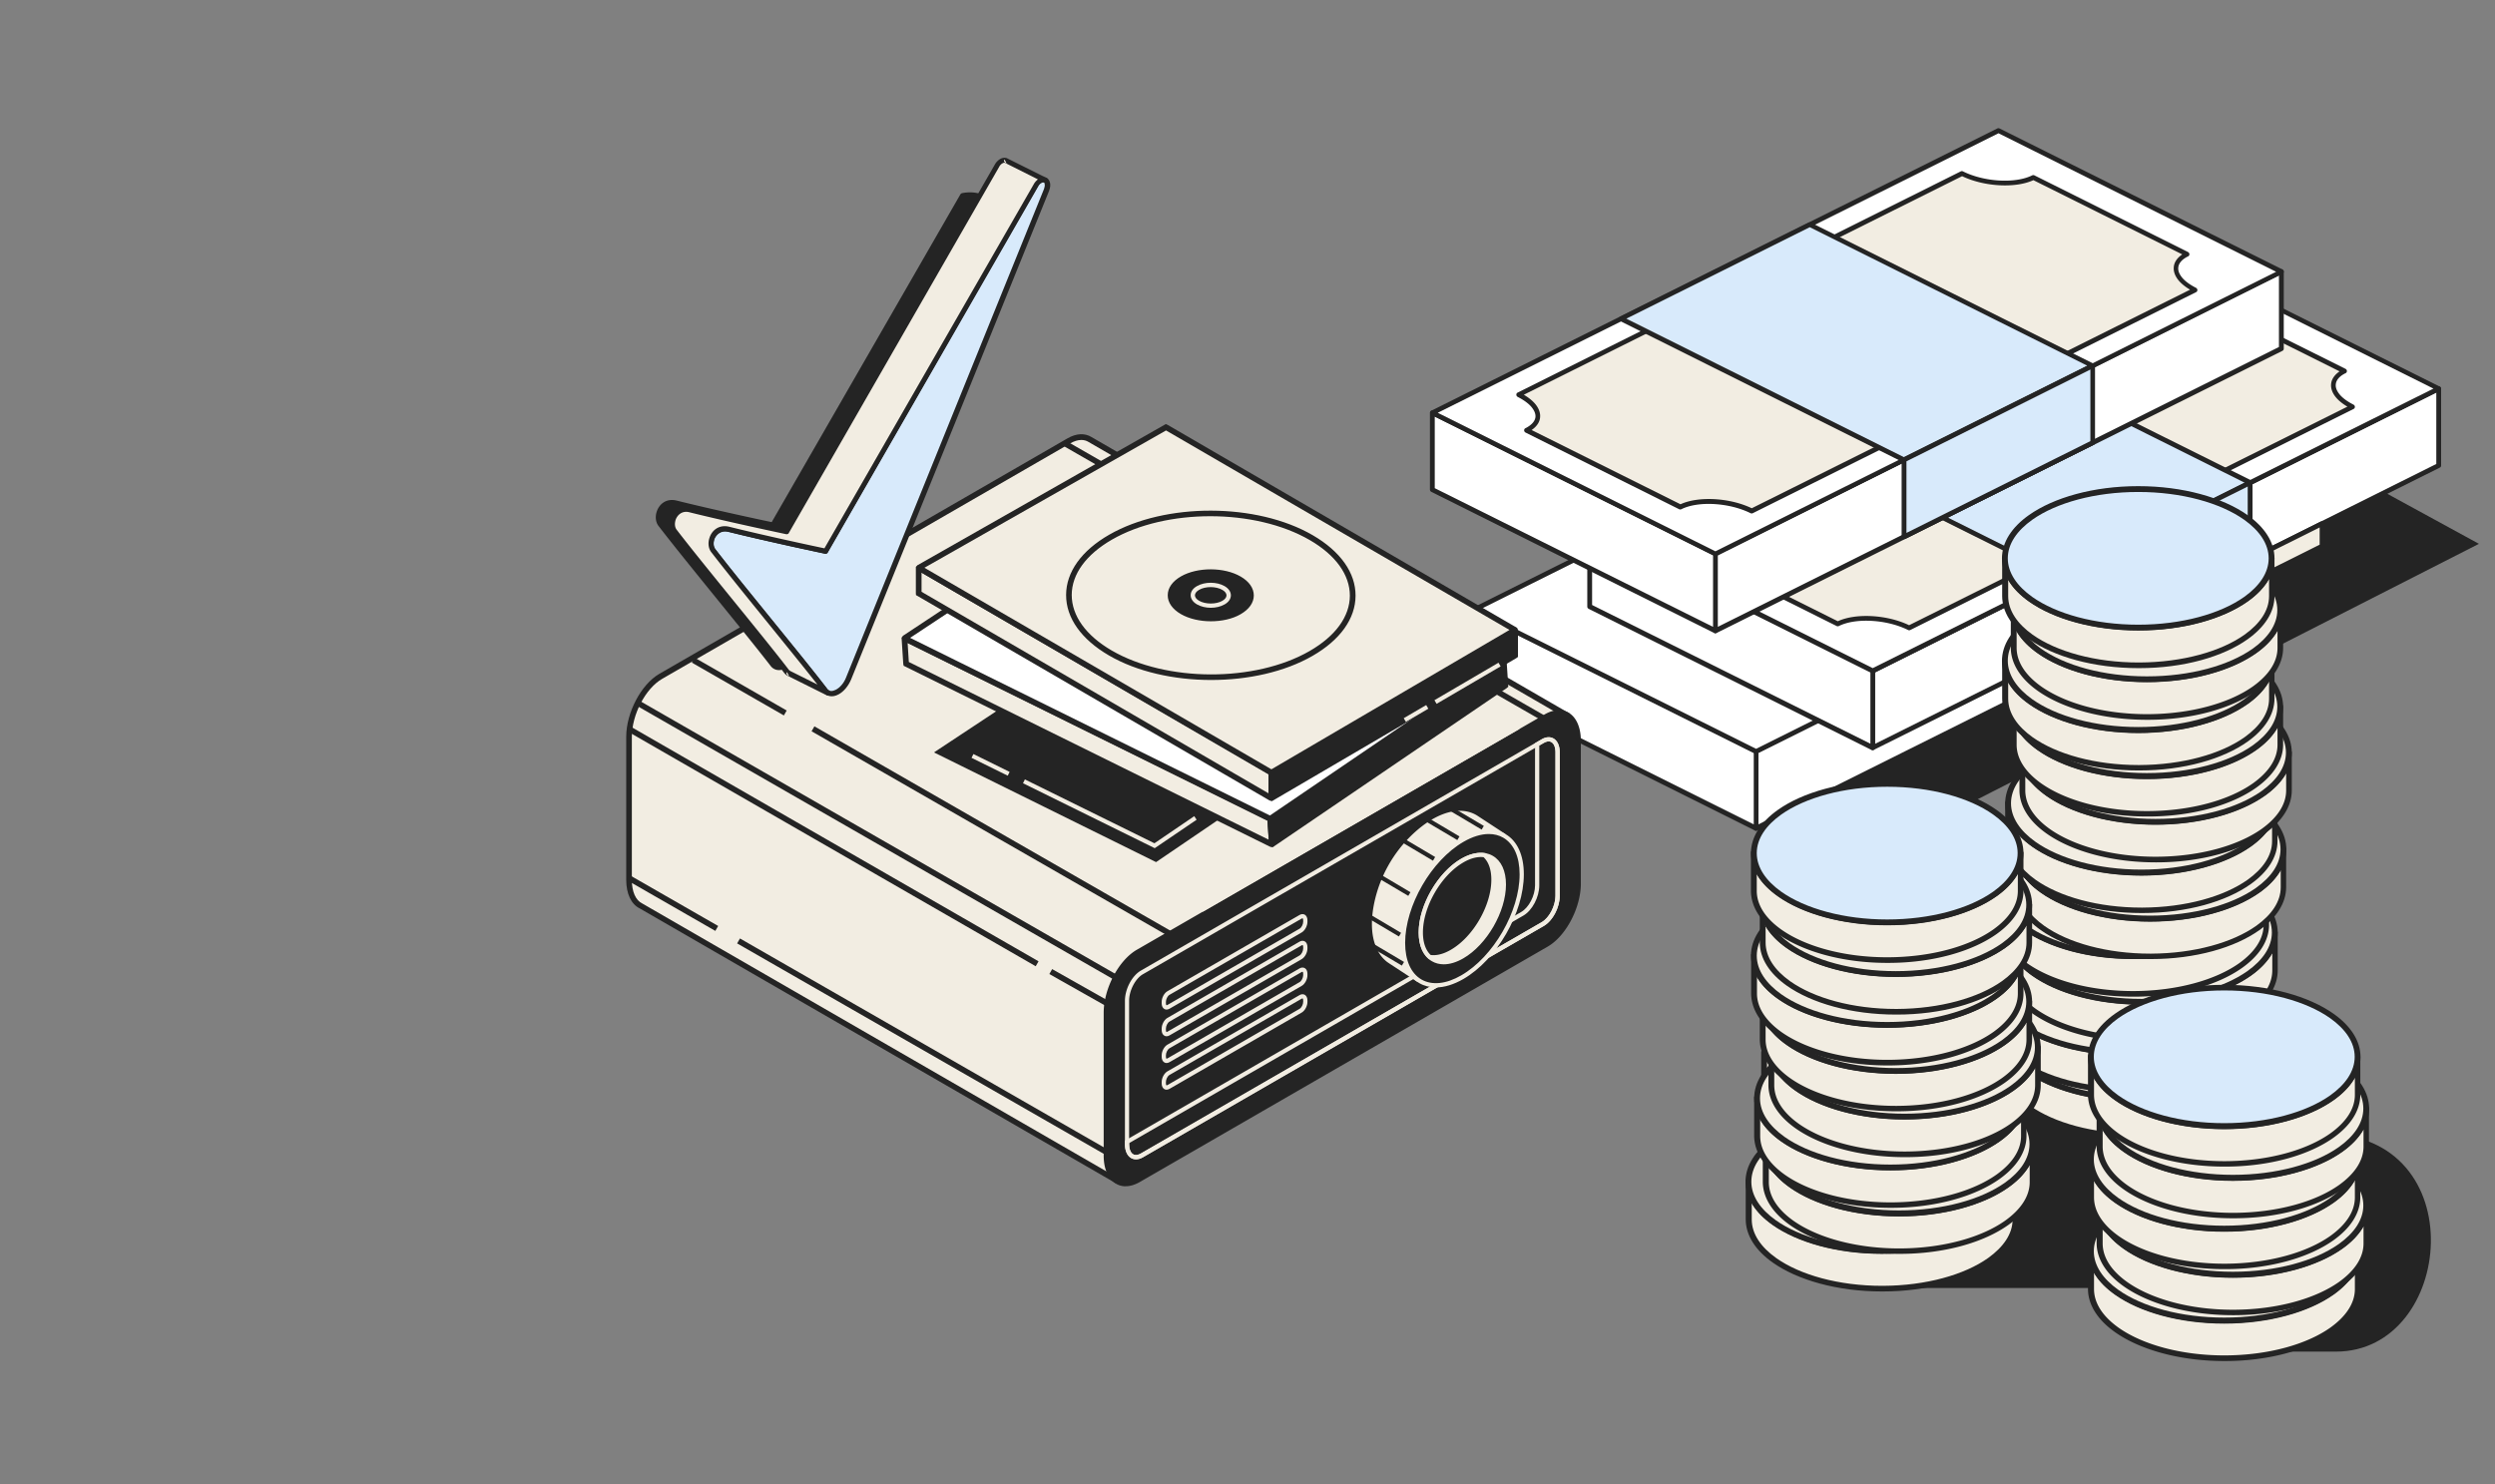 <svg xmlns="http://www.w3.org/2000/svg" width="506" height="301" fill="none"><rect width="100%" height="100%" fill="#808080" stroke="none"/><style><![CDATA[.B{fill:#242424}.C{fill:#f2ede2}.D{fill:#fff}.E{fill:#d8eafb}.F{fill-rule:evenodd}]]></style><g class="F"><path d="M356.144 167.965h33.403l113.194-57.671-75.196-41.061-71.401 98.732z" class="B"/><path d="M470.911 95.142l-114.767 57.263v15.559l114.767-57.23V95.142z" class="D"/><path d="M471.383 95.143c0-.168-.101-.302-.236-.403s-.303-.101-.472-.034l-114.733 57.263c-.169.067-.27.235-.27.437v15.593c0 .168.101.302.236.403s.304.101.472.034l114.767-57.264c.168-.067.269-.235.269-.436V95.143h-.033zm-.944.773v14.517l-113.823 56.759v-14.517l113.823-56.759z" class="B"/><path d="M298.761 123.773l57.383 28.632v15.559l-57.383-28.598v-15.593z" class="D"/><path d="M298.963 123.338a.48.48 0 0 0-.472.033c-.135.101-.236.236-.236.404v15.592c0 .168.101.337.27.437l57.383 28.632c.135.067.337.067.472-.034s.236-.235.236-.403v-15.593c0-.168-.101-.336-.27-.437l-57.383-28.631zm.269 1.21l56.44 28.127v14.517l-56.44-28.127v-14.517z" class="B"/><path d="M298.761 123.773l114.767-57.229 57.383 28.598-114.767 57.263-57.383-28.632z" class="D"/><path d="M298.525 123.336c-.169.067-.27.235-.27.437s.101.336.27.437l57.383 28.631c.135.067.304.067.438 0l114.801-57.263c.168-.067.27-.235.27-.437 0-.168-.102-.336-.27-.437l-57.384-28.632a.5.5 0 0 0-.438 0l-114.8 57.263zm1.28.437l113.723-56.692 56.305 28.094-113.689 56.692-56.339-28.094z" class="B"/><path d="M375.283 85.599l57.384 28.631-38.278 19.088-57.384-28.632 38.278-19.087z" class="C"/><path d="M375.485 85.195a.5.5 0 0 0-.438 0l-38.244 19.088c-.168.067-.27.235-.27.436s.102.337.27.437l57.383 28.632c.135.067.304.067.439 0l38.244-19.088c.168-.067.27-.235.27-.437 0-.168-.102-.336-.27-.437l-57.384-28.631zm-.202.941l56.306 28.094-37.2 18.55-56.306-28.094 37.2-18.55z" class="B"/><path d="M384.853 99.916c10.547 0 19.139 4.268 19.139 9.544s-8.559 9.544-19.139 9.544c-10.547 0-19.139-4.268-19.139-9.544s8.558-9.544 19.139-9.544z" class="C"/><path d="M384.853 99.444c-6.436 0-12.164 1.58-15.702 3.999-2.46 1.681-3.909 3.798-3.909 6.016s1.415 4.335 3.909 6.015c3.538 2.419 9.266 3.999 15.702 3.999s12.164-1.58 15.702-3.999c2.46-1.68 3.909-3.797 3.909-6.015s-1.416-4.335-3.909-6.016c-3.572-2.419-9.266-3.999-15.702-3.999zm0 .941c6.234 0 11.76 1.512 15.163 3.831 2.156 1.479 3.47 3.26 3.47 5.243s-1.314 3.763-3.47 5.242c-3.437 2.319-8.929 3.831-15.163 3.831s-11.76-1.512-15.163-3.831c-2.157-1.479-3.471-3.26-3.471-5.242s1.314-3.764 3.471-5.243c3.403-2.319 8.929-3.831 15.163-3.831z" class="B"/><path d="M494.599 78.811L379.798 136.04v15.593l114.801-57.23V78.811z" class="D"/><path d="M495.071 78.811c0-.168-.101-.303-.236-.403s-.303-.101-.472-.034l-114.767 57.229c-.168.068-.269.236-.269.437v15.593c0 .168.101.302.236.403s.303.101.471.034l114.767-57.229c.169-.067.27-.235.27-.437V78.811zm-.977.773v14.517L380.27 150.86v-14.517l113.824-56.759z" class="B"/><path d="M322.415 107.408l57.384 28.632v15.592l-57.384-28.631v-15.593z" class="D"/><path d="M322.617 107.005a.48.48 0 0 0-.472.033c-.134.101-.235.236-.235.404v15.592c0 .168.101.337.269.437l57.384 28.632c.134.067.337.067.471-.034s.236-.235.236-.403v-15.593c0-.168-.101-.336-.269-.437l-57.384-28.631zm.27 1.176l56.44 28.127v14.518l-56.44-28.128v-14.517z" class="B"/><path d="M322.415 107.408l114.767-57.229 57.417 28.631-114.8 57.23-57.384-28.632z" class="D"/><path d="M322.213 107.005c-.169.068-.27.236-.27.437 0 .168.101.336.27.437l57.383 28.632c.135.067.304.067.438 0l114.767-57.23c.169-.067.27-.235.27-.437 0-.168-.101-.336-.27-.437l-57.383-28.631a.5.5 0 0 0-.438 0l-114.767 57.229zm1.28.404l113.723-56.692 56.305 28.094-113.722 56.692-56.306-28.094z" class="B"/><path d="M341.52 110.97c3.538-1.781 2.831-5.007-1.617-7.225l89.9-44.829c4.448 2.218 10.917 2.588 14.489.806l31.168 15.559c-3.538 1.781-2.83 5.007 1.618 7.225l-89.9 44.795c-4.448-2.218-10.917-2.587-14.489-.806L341.52 110.97z" class="C"/><path d="M341.318 110.533c-.168.068-.269.236-.269.437 0 .168.101.336.269.437l31.169 15.559c.134.067.303.067.438 0 3.437-1.714 9.738-1.344 14.051.807.134.067.303.067.438 0l89.899-44.829c.169-.067.27-.235.27-.437 0-.168-.101-.336-.27-.437-1.246-.639-2.224-1.344-2.83-2.084-.539-.672-.842-1.344-.775-2.016.067-.874.741-1.68 1.988-2.285.168-.067.269-.235.269-.437 0-.168-.101-.336-.269-.437l-31.168-15.526a.5.5 0 0 0-.438 0c-3.437 1.714-9.738 1.344-14.051-.806-.135-.067-.304-.067-.439 0l-89.899 44.829c-.169.067-.27.235-.27.437 0 .168.101.336.27.437 1.247.638 2.224 1.344 2.83 2.083.539.673.843 1.345.775 2.017-.101.84-.775 1.646-1.988 2.251zm1.213.404c1.079-.74 1.651-1.647 1.719-2.588.067-.706-.135-1.445-.607-2.184-.539-.84-1.449-1.647-2.695-2.386l88.888-44.325c4.482 2.151 10.817 2.487 14.456.806l30.191 15.055c-1.078.739-1.651 1.647-1.719 2.588-.067.706.135 1.445.607 2.184.539.84 1.449 1.647 2.696 2.386l-88.889 44.325c-4.482-2.151-10.816-2.487-14.456-.806l-30.191-15.055z" class="B"/><path d="M398.938 69.268l57.383 28.632-38.244 19.054-57.384-28.598 38.245-19.088z" class="E"/><path d="M399.14 68.83a.5.5 0 0 0-.438 0l-38.245 19.088c-.168.067-.269.235-.269.437 0 .168.101.336.269.437l57.384 28.632c.134.067.303.067.438 0l38.278-19.122c.168-.067.269-.235.269-.437 0-.168-.101-.336-.269-.437L399.14 68.83zm-.203.975l56.306 28.094-37.2 18.55-56.305-28.094 37.199-18.55z" class="B"/><path d="M456.321 113.457V97.898l-38.244 19.055v15.592l38.244-19.087z" class="E"/><path d="M456.557 113.894c.168-.067.269-.235.269-.437V97.865c0-.168-.101-.302-.235-.403s-.304-.101-.472-.034l-38.245 19.087c-.168.068-.269.236-.269.437v15.593c0 .168.101.302.236.403s.303.101.471.034l38.245-19.088zm-.708-.706l-37.301 18.618v-14.518l37.301-18.617v14.517z" class="B"/><use href="#B" class="C"/><use href="#C" class="B"/><path d="M470.911 106.198v4.537l-38.244 19.088v-4.537l38.244-19.088z" class="C"/><path d="M471.383 106.199c0-.168-.101-.303-.236-.404s-.303-.101-.472-.033l-38.244 19.087c-.169.068-.27.236-.27.437v4.537c0 .168.101.302.236.403s.303.101.472.034l38.278-19.088c.168-.067.27-.235.27-.437v-4.536h-.034zm-.944.772v3.495l-37.301 18.618v-3.495l37.301-18.618z" class="B"/><path d="M462.656 55.085l-114.767 57.263v15.559l114.767-57.229V55.085z" class="D"/><path d="M463.161 55.086c0-.168-.101-.303-.236-.403s-.303-.101-.472-.034l-114.766 57.263c-.169.068-.27.236-.27.437v15.593c0 .168.101.302.236.403s.303.101.472.034L462.892 71.15c.168-.067.269-.235.269-.437V55.086zm-.977.773v14.517L348.36 127.135v-14.517l113.824-56.759z" class="B"/><path d="M290.505 83.716l57.384 28.631v15.559l-57.384-28.597V83.716z" class="D"/><path d="M290.708 83.28c-.135-.067-.337-.067-.472.034s-.236.235-.236.403V99.31c0 .168.101.336.27.437l57.383 28.631a.48.48 0 0 0 .472-.033c.135-.101.236-.236.236-.404v-15.592c0-.168-.101-.336-.27-.437L290.708 83.28zm.269 1.21l56.44 28.127v14.518l-56.44-28.128V84.49z" class="B"/><path d="M290.505 83.717l114.767-57.229 57.384 28.598-114.767 57.263-57.384-28.631z" class="D"/><path d="M290.304 83.28c-.168.067-.27.235-.27.437 0 .168.102.336.27.437l57.383 28.597c.135.068.304.068.438 0l114.767-57.229c.169-.067.27-.235.27-.437 0-.168-.101-.336-.27-.437L405.509 26.05a.5.5 0 0 0-.438 0L290.304 83.28zm1.28.437l113.723-56.692 56.305 28.094-113.722 56.692-56.306-28.094z" class="B"/><path d="M309.611 87.246c3.538-1.781 2.83-5.007-1.618-7.225l89.9-44.829c4.448 2.218 10.917 2.588 14.489.806l31.168 15.559c-3.538 1.781-2.83 5.007 1.618 7.225l-89.9 44.829c-4.448-2.218-10.917-2.587-14.489-.806l-31.168-15.559z" class="C"/><path d="M309.375 86.843c-.168.067-.27.235-.27.437 0 .168.102.336.27.437l31.168 15.559c.135.067.304.067.438 0 3.437-1.714 9.738-1.344 14.051.807.135.067.304.067.438 0l89.9-44.829c.169-.067.27-.235.27-.437 0-.168-.101-.336-.27-.437-1.247-.638-2.224-1.344-2.83-2.084-.539-.672-.843-1.344-.775-2.016.067-.874.741-1.68 1.988-2.285.168-.067.269-.235.269-.437 0-.168-.101-.336-.269-.437l-31.169-15.559a.5.5 0 0 0-.438 0c-3.437 1.714-9.738 1.344-14.051-.806a.5.5 0 0 0-.438 0l-89.866 44.863c-.168.067-.269.235-.269.437 0 .168.101.336.269.437 1.247.638 2.224 1.344 2.831 2.084.539.672.842 1.344.775 2.016-.101.84-.775 1.613-2.022 2.251zm1.247.37c1.078-.739 1.651-1.647 1.718-2.588.068-.706-.135-1.445-.606-2.184-.539-.84-1.449-1.647-2.696-2.386l88.889-44.325c4.481 2.151 10.816 2.487 14.455.807l30.191 15.055c-1.078.739-1.651 1.647-1.718 2.588-.067.706.135 1.445.606 2.184.54.84 1.449 1.647 2.696 2.386l-88.889 44.326c-4.481-2.151-10.816-2.487-14.455-.807l-30.191-15.055z" class="B"/><path d="M367.028 45.576l57.383 28.598-38.244 19.088L328.75 64.63l38.278-19.054z" class="E"/><path d="M367.23 45.137a.5.5 0 0 0-.438 0l-38.244 19.088c-.169.067-.27.235-.27.437 0 .168.101.336.27.437l57.383 28.632a.5.5 0 0 0 .438 0l38.245-19.088c.168-.067.269-.235.269-.437 0-.168-.101-.336-.269-.437L367.23 45.137zm-.202.941l56.305 28.094-37.2 18.55-56.305-28.094 37.2-18.55z" class="B"/><use href="#B" class="E"/><use href="#C" class="B"/></g><path d="M274.536 148.245l-.354.225v-.004l.354-.222v.001z" fill="#e4d9c4"/><g class="F"><path d="M404.053 190.228v5.505l-46.262 23.163v-5.505l46.262-23.163z" class="C"/><path d="M404.624 190.227c0-.204-.122-.367-.285-.49s-.367-.122-.571-.041l-46.263 23.164c-.203.081-.326.285-.326.53v5.505c0 .204.123.367.286.49s.366.122.57.04l46.304-23.163c.203-.081.326-.285.326-.53v-5.505h-.041zm-1.141.938v4.241l-45.122 22.592v-4.241l45.122-22.592zm-23.457 70.06h66.128l-.998 12.895h28.589c24.04 0 28.108-44.189-2.441-44.189l-87.543-8.128-3.735 39.422z" class="B"/><path d="M406.133 208.783c0-.407 0 7.667 0 7.667 0 7.748 12.105 14.029 27.064 14.029h.163c14.837-.041 26.861-6.321 26.861-14.029v-7.667c0 7.749-12.106 14.029-27.065 14.029s-27.023-6.28-27.023-14.029z" class="C"/><path d="M460.261 208.212c.245-.04.489.041.571.449v.081.082.041 7.544c0 3.263-1.997 6.28-5.421 8.727-4.973 3.548-12.962 5.873-22.011 5.873h-.163c-9.089 0-17.16-2.325-22.173-5.873-3.465-2.447-5.462-5.505-5.462-8.768v-7.544-.041-.081-.082c.041-.408.326-.489.571-.448.244-.041.489.04.57.448v.082c0 2.936 1.875 5.627 4.973 7.829 4.851 3.426 12.677 5.628 21.481 5.628s16.63-2.202 21.48-5.628c3.098-2.202 4.973-4.893 4.973-7.829v-.082c.081-.326.367-.448.611-.408zm-53.558 4.772c.937 1.672 2.405 3.18 4.32 4.526 5.014 3.548 13.084 5.873 22.174 5.873s17.16-2.325 22.173-5.873c1.916-1.346 3.383-2.895 4.321-4.526v3.466c0 2.936-1.875 5.587-4.932 7.789-4.81 3.426-12.595 5.628-21.359 5.668h-.163c-8.804 0-16.63-2.202-21.48-5.627-3.098-2.202-4.973-4.894-4.973-7.83v-3.466h-.081z" class="B"/><use href="#D" class="C"/><path d="M433.197 194.143c-9.09 0-17.16 2.324-22.174 5.872-3.464 2.447-5.462 5.505-5.462 8.768s1.998 6.321 5.462 8.768c5.014 3.547 13.084 5.872 22.174 5.872s17.16-2.325 22.173-5.872c3.465-2.447 5.462-5.506 5.462-8.768s-1.997-6.321-5.462-8.768c-5.013-3.548-13.084-5.872-22.173-5.872zm0 1.182c8.804 0 16.63 2.202 21.48 5.628 3.098 2.202 4.973 4.894 4.973 7.83s-1.875 5.627-4.973 7.83c-4.85 3.425-12.676 5.627-21.48 5.627s-16.631-2.202-21.481-5.627c-3.098-2.203-4.973-4.894-4.973-7.83s1.875-5.628 4.973-7.83c4.85-3.426 12.676-5.628 21.481-5.628z" class="B"/><path d="M404.38 199.445c0-.408 0 7.666 0 7.666 0 7.749 12.105 14.029 27.064 14.029h.163c14.837-.041 26.861-6.321 26.861-14.029v-7.666c0 7.748-12.106 14.028-27.065 14.028s-27.023-6.28-27.023-14.028z" class="C"/><path d="M458.509 198.913c.244-.04.489.041.571.449v.082.081.041 7.544c0 3.263-1.998 6.28-5.422 8.727-4.972 3.548-12.961 5.873-22.01 5.873h-.163c-9.089 0-17.16-2.325-22.173-5.873-3.465-2.447-5.462-5.505-5.462-8.767v-7.545-.041-.081-.082c.04-.408.326-.489.57-.448.245-.041.489.04.571.448v.082c0 2.936 1.875 5.628 4.973 7.83 4.85 3.425 12.676 5.627 21.48 5.627s16.63-2.202 21.481-5.627c3.098-2.202 4.972-4.894 4.972-7.83v-.082c.082-.367.367-.489.612-.408zm-53.518 4.731c.937 1.672 2.405 3.181 4.321 4.527 5.013 3.547 13.084 5.872 22.173 5.872s17.16-2.325 22.173-5.872c1.916-1.346 3.384-2.896 4.321-4.527v3.466c0 2.937-1.875 5.587-4.932 7.789-4.81 3.426-12.595 5.628-21.358 5.669h-.163c-8.804 0-16.63-2.202-21.481-5.628-3.098-2.202-4.972-4.893-4.972-7.83v-3.466h-.082z" class="B"/><use href="#D" x="-1.753" y="-9.339" class="C"/><path d="M431.444 184.805c-9.089 0-17.159 2.324-22.173 5.872-3.465 2.447-5.462 5.505-5.462 8.768s1.997 6.321 5.462 8.768c5.014 3.547 13.084 5.872 22.173 5.872s17.16-2.325 22.174-5.872c3.465-2.447 5.462-5.506 5.462-8.768s-1.997-6.321-5.462-8.768c-5.014-3.548-13.084-5.872-22.174-5.872zm0 1.182c8.805 0 16.631 2.202 21.481 5.628 3.098 2.202 4.973 4.894 4.973 7.83s-1.875 5.628-4.973 7.83c-4.85 3.425-12.676 5.627-21.481 5.627s-16.63-2.202-21.48-5.627c-3.098-2.202-4.973-4.894-4.973-7.83s1.875-5.628 4.973-7.83c4.85-3.426 12.676-5.628 21.48-5.628z" class="B"/><path d="M407.274 189.128c0-.408 0 7.667 0 7.667 0 7.748 12.106 14.028 27.065 14.028h.163c14.837-.04 26.861-6.321 26.861-14.028v-7.667c0 7.748-12.106 14.029-27.065 14.029s-27.024-6.281-27.024-14.029z" class="C"/><path d="M461.362 188.595c.245-.041.49.041.571.449v.081.082.041 7.544c0 3.262-1.997 6.28-5.421 8.727-4.973 3.548-12.962 5.872-22.01 5.872h-.163c-9.09 0-17.16-2.324-22.174-5.872-3.465-2.447-5.462-5.505-5.462-8.768v-7.544-.041-.082-.081a.45.45 0 0 1 .571-.449c.244-.04.489.041.571.449v.081c0 2.937 1.874 5.628 4.972 7.83 4.851 3.426 12.677 5.628 21.481 5.628s16.63-2.202 21.48-5.628c3.098-2.202 4.973-4.893 4.973-7.83v-.081c.122-.367.367-.489.611-.408zm-53.517 4.731c.937 1.672 2.404 3.18 4.32 4.526 5.014 3.548 13.084 5.873 22.174 5.873s17.159-2.325 22.173-5.873c1.916-1.346 3.383-2.895 4.321-4.526v3.466c0 2.936-1.875 5.587-4.932 7.789-4.81 3.426-12.595 5.628-21.359 5.668h-.163c-8.804 0-16.63-2.202-21.48-5.627-3.098-2.202-4.973-4.894-4.973-7.83v-3.466h-.081z" class="B"/><path d="M434.297 175.099c-14.918 0-27.064 6.28-27.064 14.028s12.105 14.029 27.064 14.029 27.065-6.281 27.065-14.029-12.106-14.028-27.065-14.028z" class="C"/><path d="M434.297 174.487c-9.09 0-17.16 2.325-22.174 5.873-3.464 2.446-5.461 5.505-5.461 8.767s1.997 6.321 5.461 8.768c5.014 3.548 13.084 5.873 22.174 5.873s17.16-2.325 22.173-5.873c3.465-2.447 5.462-5.505 5.462-8.768s-1.997-6.321-5.462-8.767c-4.972-3.548-13.043-5.873-22.173-5.873zm0 1.183c8.804 0 16.63 2.202 21.48 5.628 3.098 2.202 4.973 4.893 4.973 7.829s-1.875 5.628-4.973 7.83c-4.85 3.426-12.676 5.628-21.48 5.628s-16.63-2.202-21.481-5.628c-3.097-2.202-4.972-4.893-4.972-7.83s1.875-5.627 4.972-7.829c4.851-3.426 12.677-5.628 21.481-5.628z" class="B"/><path d="M405.521 179.87c0-.407 0 7.667 0 7.667 0 7.748 12.106 14.029 27.065 14.029h.163c14.836-.041 26.861-6.321 26.861-14.029v-7.667c0 7.749-12.106 14.029-27.065 14.029s-27.024-6.28-27.024-14.029z" class="C"/><path d="M459.609 179.34c.245-.041.489.041.571.449v.081.082.041 7.544c0 3.263-1.997 6.28-5.421 8.727-4.973 3.548-12.962 5.872-22.01 5.872h-.164c-9.089 0-17.159-2.324-22.173-5.872-3.465-2.447-5.462-5.505-5.462-8.768v-7.544-.041-.081-.082a.45.45 0 0 1 .571-.449c.244-.04.489.041.57.449v.082c0 2.936 1.875 5.627 4.973 7.829 4.851 3.426 12.677 5.628 21.481 5.628s16.63-2.202 21.48-5.628c3.098-2.202 4.973-4.893 4.973-7.829v-.082c.122-.367.367-.489.611-.408zm-53.518 4.731c.938 1.672 2.405 3.181 4.321 4.526 5.014 3.548 13.084 5.873 22.173 5.873s17.16-2.325 22.174-5.873c1.916-1.345 3.383-2.895 4.32-4.526v3.466c0 2.936-1.874 5.587-4.931 7.789-4.81 3.426-12.595 5.628-21.359 5.669h-.163c-8.804 0-16.63-2.203-21.48-5.628-3.098-2.202-4.973-4.894-4.973-7.83v-3.466h-.082z" class="B"/><path d="M432.586 165.8c-14.919 0-27.065 6.28-27.065 14.028s12.106 14.029 27.065 14.029 27.064-6.28 27.064-14.029c-.041-7.707-12.146-14.028-27.064-14.028z" class="C"/><path d="M432.585 165.23c-9.089 0-17.159 2.325-22.173 5.873-3.465 2.447-5.462 5.505-5.462 8.768s1.997 6.321 5.462 8.767c5.014 3.548 13.084 5.873 22.173 5.873s17.16-2.325 22.174-5.873c3.465-2.446 5.462-5.505 5.462-8.767s-1.997-6.321-5.462-8.768c-5.014-3.548-13.084-5.873-22.174-5.873zm0 1.183c8.805 0 16.631 2.202 21.481 5.628 3.098 2.202 4.973 4.893 4.973 7.83s-1.875 5.627-4.973 7.829c-4.85 3.426-12.676 5.628-21.481 5.628s-16.63-2.202-21.48-5.628c-3.098-2.202-4.973-4.893-4.973-7.829s1.875-5.628 4.973-7.83c4.81-3.426 12.636-5.628 21.48-5.628z" class="B"/><path d="M408.985 172.244c0-.407 0 7.667 0 7.667 0 7.748 12.106 14.029 27.065 14.029h.163c14.836-.041 26.861-6.321 26.861-14.029v-7.667c0 7.749-12.106 14.029-27.065 14.029-14.918.041-27.024-6.28-27.024-14.029z" class="C"/><path d="M463.074 171.712c.244-.04.489.041.57.449v.081.082.041 7.544c0 3.263-1.997 6.28-5.421 8.727-4.972 3.548-12.961 5.873-22.01 5.873h-.163c-9.09 0-17.16-2.325-22.174-5.873-3.464-2.447-5.461-5.505-5.461-8.768v-7.544-.041-.081-.082c.04-.408.326-.489.57-.448.245-.041.489.04.571.448v.082c0 2.936 1.875 5.627 4.973 7.829 4.85 3.426 12.676 5.628 21.48 5.628s16.63-2.202 21.481-5.628c3.097-2.202 4.972-4.893 4.972-7.829v-.082c.123-.367.367-.448.612-.408zm-53.518 4.772c.937 1.672 2.405 3.18 4.32 4.526 5.014 3.548 13.084 5.873 22.174 5.873s17.16-2.325 22.173-5.873c1.916-1.346 3.383-2.895 4.321-4.526v3.466c0 2.936-1.875 5.587-4.932 7.789-4.81 3.426-12.595 5.628-21.358 5.668h-.163c-8.805 0-16.63-2.202-21.481-5.627-3.098-2.202-4.973-4.894-4.973-7.83v-3.466h-.081z" class="B"/><path d="M436.05 158.216c-14.918 0-27.065 6.28-27.065 14.028s12.106 14.029 27.065 14.029c14.918 0 27.064-6.28 27.064-14.029-.04-7.748-12.146-14.028-27.064-14.028z" class="C"/><path d="M436.05 157.644c-9.09 0-17.16 2.324-22.174 5.872-3.464 2.447-5.461 5.505-5.461 8.768s1.997 6.321 5.461 8.767c5.014 3.548 13.084 5.873 22.174 5.873s17.16-2.325 22.173-5.873c3.465-2.446 5.462-5.505 5.462-8.767s-1.997-6.321-5.462-8.768c-5.013-3.548-13.084-5.872-22.173-5.872zm0 1.141c8.804 0 16.63 2.203 21.48 5.628 3.098 2.202 4.973 4.894 4.973 7.83s-1.875 5.628-4.973 7.83c-4.85 3.425-12.676 5.627-21.48 5.627s-16.63-2.202-21.481-5.627c-3.097-2.202-4.972-4.894-4.972-7.83s1.875-5.628 4.972-7.83c4.81-3.385 12.636-5.628 21.481-5.628z" class="B"/><path d="M407.233 162.905c0-.408 0 7.666 0 7.666 0 7.749 12.105 14.029 27.064 14.029h.163c14.837-.041 26.861-6.321 26.861-14.029v-7.666c0 7.748-12.106 14.028-27.064 14.028s-27.024-6.28-27.024-14.028z" class="C"/><path d="M461.321 162.374c.244-.04.489.041.57.449v.082.081.041 7.544c0 3.263-1.997 6.28-5.421 8.727-4.972 3.548-12.961 5.873-22.01 5.873h-.163c-9.09 0-17.16-2.325-22.174-5.873-3.464-2.447-5.461-5.505-5.461-8.768v-7.544-.041-.081-.082c.04-.408.326-.489.57-.448.245-.041.489.04.571.448v.082c0 2.936 1.875 5.627 4.973 7.83 4.85 3.425 12.676 5.627 21.48 5.627s16.63-2.202 21.481-5.627c3.097-2.203 4.972-4.894 4.972-7.83v-.082c.123-.367.367-.448.612-.408zm-53.518 4.772c.937 1.672 2.405 3.181 4.32 4.526 5.014 3.548 13.084 5.873 22.174 5.873s17.16-2.325 22.173-5.873c1.916-1.345 3.383-2.895 4.321-4.526v3.466c0 2.936-1.875 5.587-4.932 7.789-4.81 3.426-12.595 5.628-21.358 5.669h-.163c-8.805 0-16.63-2.203-21.481-5.628-3.098-2.202-4.973-4.894-4.973-7.83v-3.466h-.081z" class="B"/><path d="M434.297 148.876c-14.918 0-27.064 6.28-27.064 14.028s12.105 14.029 27.064 14.029 27.065-6.28 27.065-14.029c-.041-7.748-12.147-14.028-27.065-14.028z" class="C"/><path d="M434.297 148.306c-9.09 0-17.16 2.324-22.174 5.872-3.464 2.447-5.461 5.505-5.461 8.768s1.997 6.321 5.461 8.768c5.014 3.547 13.084 5.872 22.174 5.872s17.16-2.325 22.173-5.872c3.465-2.447 5.462-5.506 5.462-8.768s-1.997-6.321-5.462-8.768c-5.013-3.548-13.084-5.872-22.173-5.872zm0 1.142c8.804 0 16.63 2.202 21.48 5.627 3.098 2.202 4.973 4.894 4.973 7.83s-1.875 5.628-4.973 7.83c-4.85 3.425-12.676 5.628-21.48 5.628s-16.63-2.203-21.481-5.628c-3.097-2.202-4.972-4.894-4.972-7.83s1.875-5.628 4.972-7.83c4.81-3.385 12.636-5.627 21.481-5.627z" class="B"/><path d="M410.086 152.628c0-.408 0 7.667 0 7.667 0 7.748 12.106 14.028 27.065 14.028h.163c14.836-.04 26.861-6.321 26.861-14.028v-7.667c0 7.748-12.106 14.029-27.065 14.029s-27.024-6.281-27.024-14.029z" class="C"/><path d="M463.645 152.547c.04-.408.326-.49.57-.449.245-.041.489.041.571.449v.081.082.041 7.544c0 3.262-1.997 6.28-5.421 8.727-4.973 3.548-12.962 5.872-22.011 5.872h-.163c-9.089 0-17.16-2.324-22.173-5.872-3.465-2.447-5.462-5.505-5.462-8.768v-7.544-.041-.082-.081a.45.45 0 0 1 .571-.449c.244-.041.489.041.57.449v.081c0 2.937 1.875 5.628 4.973 7.83 4.851 3.426 12.677 5.628 21.481 5.628s16.63-2.202 21.48-5.628c3.098-2.202 4.973-4.893 4.973-7.83.041 0 .041-.04.041-.04zm-52.988 4.282c.937 1.672 2.405 3.18 4.32 4.526 5.014 3.548 13.084 5.873 22.174 5.873s17.16-2.325 22.173-5.873c1.916-1.346 3.383-2.895 4.321-4.526v3.466c0 2.936-1.875 5.587-4.932 7.789-4.81 3.425-12.595 5.628-21.359 5.668h-.163c-8.804 0-16.63-2.202-21.48-5.627-3.098-2.202-4.973-4.894-4.973-7.83v-3.466h-.081z" class="B"/><path d="M437.151 138.559c-14.918 0-27.065 6.28-27.065 14.028s12.106 14.028 27.065 14.028 27.064-6.28 27.064-14.028c0-7.707-12.146-14.028-27.064-14.028z" class="C"/><path d="M437.151 137.988c-9.09 0-17.16 2.325-22.174 5.873-3.464 2.446-5.462 5.505-5.462 8.767s1.998 6.321 5.462 8.768c5.014 3.548 13.084 5.873 22.174 5.873s17.16-2.325 22.173-5.873c3.465-2.447 5.462-5.505 5.462-8.768s-1.997-6.321-5.462-8.767c-5.013-3.548-13.084-5.873-22.173-5.873zm0 1.183c8.804 0 16.63 2.202 21.48 5.628 3.098 2.202 4.973 4.893 4.973 7.829s-1.875 5.628-4.973 7.83c-4.85 3.426-12.676 5.628-21.48 5.628s-16.63-2.202-21.481-5.628c-3.098-2.202-4.973-4.893-4.973-7.83s1.875-5.627 4.973-7.829c4.851-3.426 12.676-5.628 21.481-5.628z" class="B"/><path d="M408.333 143.331c0-.407 0 7.667 0 7.667 0 7.748 12.106 14.028 27.065 14.028h.163c14.837-.04 26.861-6.32 26.861-14.028v-7.667c0 7.749-12.106 14.029-27.065 14.029s-27.024-6.28-27.024-14.029z" class="C"/><path d="M462.462 142.8c.245-.041.489.041.571.449v.081.082.041 7.544c0 3.262-1.997 6.28-5.421 8.727-4.973 3.548-12.962 5.872-22.011 5.872h-.163c-9.089 0-17.16-2.324-22.173-5.872-3.465-2.447-5.462-5.505-5.462-8.768v-7.544-.041-.081-.082a.45.45 0 0 1 .571-.449c.244-.04.489.041.57.449v.082c0 2.936 1.875 5.627 4.973 7.829 4.85 3.426 12.676 5.628 21.48 5.628s16.631-2.202 21.481-5.628c3.098-2.202 4.973-4.893 4.973-7.829v-.082c.081-.367.367-.449.611-.408zm-53.558 4.772c.937 1.672 2.404 3.18 4.32 4.526 5.014 3.548 13.084 5.872 22.173 5.872s17.16-2.324 22.174-5.872c1.916-1.346 3.383-2.895 4.32-4.526v3.466c0 2.936-1.874 5.587-4.931 7.789-4.81 3.425-12.595 5.628-21.359 5.668h-.163c-8.804 0-16.63-2.202-21.48-5.627-3.098-2.202-4.973-4.894-4.973-7.83v-3.466h-.081z" class="B"/><path d="M435.398 129.302c-14.918 0-27.065 6.28-27.065 14.028s12.106 14.029 27.065 14.029 27.065-6.281 27.065-14.029-12.147-14.028-27.065-14.028z" class="C"/><path d="M435.398 128.732c-9.089 0-17.16 2.325-22.173 5.873-3.465 2.447-5.462 5.505-5.462 8.768s1.997 6.321 5.462 8.767c5.013 3.548 13.084 5.873 22.173 5.873s17.16-2.325 22.174-5.873c3.464-2.446 5.461-5.505 5.461-8.767s-1.997-6.321-5.461-8.768c-5.014-3.548-13.084-5.873-22.174-5.873zm0 1.142c8.804 0 16.63 2.202 21.481 5.628 3.097 2.202 4.972 4.894 4.972 7.83s-1.875 5.627-4.972 7.83c-4.851 3.425-12.677 5.627-21.481 5.627s-16.63-2.202-21.48-5.627c-3.098-2.203-4.973-4.894-4.973-7.83s1.875-5.628 4.973-7.83c4.85-3.385 12.676-5.628 21.48-5.628z" class="B"/><path d="M406.581 133.992c0-.408 0 7.666 0 7.666 0 7.748 12.106 14.029 27.064 14.029h.163c14.837-.041 26.861-6.321 26.861-14.029v-7.666c0 7.748-12.105 14.028-27.064 14.028s-27.024-6.28-27.024-14.028z" class="C"/><path d="M460.71 133.461c.244-.04.489.041.57.449v.081.082.041 7.544c0 3.263-1.997 6.28-5.421 8.727-4.972 3.548-12.961 5.873-22.01 5.873h-.163c-9.09 0-17.16-2.325-22.174-5.873-3.464-2.447-5.461-5.505-5.461-8.768v-7.544-.041-.081-.082c.04-.408.326-.489.57-.448.245-.041.489.04.571.448v.082c0 2.936 1.875 5.627 4.973 7.83 4.85 3.425 12.676 5.627 21.48 5.627s16.63-2.202 21.481-5.627c3.097-2.203 4.972-4.894 4.972-7.83v-.082c.082-.367.367-.448.612-.408zm-53.518 4.772c.937 1.672 2.405 3.18 4.32 4.526 5.014 3.548 13.084 5.873 22.174 5.873s17.16-2.325 22.173-5.873c1.916-1.346 3.383-2.895 4.321-4.526v3.466c0 2.936-1.875 5.587-4.932 7.789-4.81 3.426-12.595 5.628-21.358 5.668h-.163c-8.804 0-16.63-2.202-21.481-5.627-3.098-2.202-4.973-4.894-4.973-7.83v-3.466h-.081z" class="B"/><use href="#E" class="C"/><path d="M433.646 119.393c-9.09 0-17.16 2.324-22.174 5.872-3.464 2.447-5.462 5.505-5.462 8.768s1.998 6.321 5.462 8.768c5.014 3.547 13.084 5.872 22.174 5.872s17.16-2.325 22.173-5.872c3.465-2.447 5.462-5.506 5.462-8.768s-1.997-6.321-5.462-8.768c-5.013-3.548-13.084-5.872-22.173-5.872zm0 1.141c8.804 0 16.63 2.203 21.48 5.628 3.098 2.202 4.973 4.894 4.973 7.83s-1.875 5.628-4.973 7.83c-4.85 3.425-12.676 5.627-21.48 5.627s-16.63-2.202-21.481-5.627c-3.098-2.202-4.973-4.894-4.973-7.83s1.875-5.628 4.973-7.83c4.851-3.385 12.677-5.628 21.481-5.628z" class="B"/><path d="M408.333 123.716c0-.408 0 7.667 0 7.667 0 7.748 12.106 14.028 27.065 14.028h.163c14.837-.041 26.861-6.321 26.861-14.028v-7.667c0 7.748-12.106 14.029-27.065 14.029s-27.024-6.281-27.024-14.029z" class="C"/><path d="M462.462 123.185c.245-.041.489.041.571.449v.081.082.04 7.545c0 3.262-1.997 6.28-5.421 8.727-4.973 3.548-12.962 5.872-22.011 5.872h-.163c-9.089 0-17.16-2.324-22.173-5.872-3.465-2.447-5.462-5.506-5.462-8.768v-7.544-.041-.082-.081a.45.45 0 0 1 .571-.449c.244-.041.489.041.57.449v.081c0 2.936 1.875 5.628 4.973 7.83 4.85 3.426 12.676 5.628 21.48 5.628s16.631-2.202 21.481-5.628c3.098-2.202 4.973-4.894 4.973-7.83v-.081c.081-.367.367-.49.611-.408zm-53.558 4.73c.937 1.672 2.404 3.181 4.32 4.527 5.014 3.548 13.084 5.872 22.173 5.872s17.16-2.324 22.174-5.872c1.916-1.346 3.383-2.895 4.32-4.527v3.467c0 2.936-1.874 5.587-4.931 7.789-4.81 3.425-12.595 5.628-21.359 5.668h-.163c-8.804 0-16.63-2.202-21.48-5.627-3.098-2.202-4.973-4.894-4.973-7.83v-3.467h-.081z" class="B"/><path d="M435.398 109.646c-14.918 0-27.065 6.281-27.065 14.029s12.106 14.028 27.065 14.028 27.065-6.28 27.065-14.028c0-7.708-12.147-14.029-27.065-14.029z" class="C"/><path d="M435.398 109.075c-9.089 0-17.16 2.325-22.173 5.873-3.465 2.446-5.462 5.505-5.462 8.767s1.997 6.321 5.462 8.768c5.013 3.548 13.084 5.872 22.173 5.872s17.16-2.324 22.174-5.872c3.464-2.447 5.461-5.505 5.461-8.768s-1.997-6.321-5.461-8.767c-5.014-3.548-13.084-5.873-22.174-5.873zm0 1.183c8.804 0 16.63 2.202 21.481 5.628 3.097 2.202 4.972 4.893 4.972 7.829s-1.875 5.628-4.972 7.83c-4.851 3.426-12.677 5.628-21.481 5.628s-16.63-2.202-21.48-5.628c-3.098-2.202-4.973-4.893-4.973-7.83s1.875-5.627 4.973-7.829c4.85-3.426 12.676-5.628 21.48-5.628z" class="B"/><path d="M406.581 113.236c0-.408 0 7.666 0 7.666 0 7.749 12.106 14.029 27.064 14.029h.163c14.837-.041 26.861-6.321 26.861-14.029v-7.666c0 7.748-12.105 14.028-27.064 14.028s-27.024-6.28-27.024-14.028z" class="C"/><path d="M460.71 112.704c.244-.04.489.041.57.449v.082.081.041 7.544c0 3.263-1.997 6.281-5.421 8.727-4.972 3.548-12.961 5.873-22.01 5.873h-.163c-9.09 0-17.16-2.325-22.174-5.873-3.464-2.446-5.461-5.505-5.461-8.767v-7.545-.041-.081-.082c.04-.408.326-.489.57-.448.245-.041.489.04.571.448v.082c0 2.936 1.875 5.628 4.973 7.83 4.85 3.425 12.676 5.627 21.48 5.627s16.63-2.202 21.481-5.627c3.097-2.202 4.972-4.894 4.972-7.83v-.082c.082-.367.367-.489.612-.408zm-53.518 4.731c.937 1.672 2.405 3.181 4.32 4.527 5.014 3.548 13.084 5.872 22.174 5.872s17.16-2.324 22.173-5.872c1.916-1.346 3.383-2.896 4.321-4.527v3.466c0 2.937-1.875 5.587-4.932 7.789-4.81 3.426-12.595 5.628-21.358 5.669h-.163c-8.804 0-16.63-2.202-21.481-5.628-3.098-2.202-4.973-4.893-4.973-7.83v-3.466h-.081z" class="B"/><use href="#E" y="-20.797" class="E"/><path d="M433.646 98.595c-9.09 0-17.16 2.324-22.174 5.872-3.464 2.447-5.462 5.505-5.462 8.768s1.998 6.321 5.462 8.768c5.014 3.548 13.084 5.872 22.174 5.872s17.16-2.324 22.173-5.872c3.465-2.447 5.462-5.506 5.462-8.768s-1.997-6.321-5.462-8.768c-5.013-3.548-13.084-5.872-22.173-5.872zm0 1.183c8.804 0 16.63 2.203 21.48 5.628 3.098 2.202 4.973 4.894 4.973 7.83s-1.875 5.628-4.973 7.83c-4.85 3.425-12.676 5.627-21.48 5.627s-16.63-2.202-21.481-5.627c-3.098-2.202-4.973-4.894-4.973-7.83s1.875-5.628 4.973-7.83c4.851-3.425 12.677-5.628 21.481-5.628z" class="B"/><path d="M354.612 239.655c0-.408 0 7.666 0 7.666 0 7.749 12.105 14.029 27.064 14.029h.163c14.837-.041 26.861-6.321 26.861-14.029v-7.666c0 7.748-12.106 14.028-27.065 14.028-14.918 0-27.023-6.28-27.023-14.028z" class="C"/><path d="M408.7 239.123c.244-.04.489.041.571.449v.082.081.041 7.544c0 3.263-1.998 6.28-5.422 8.727-4.972 3.548-12.961 5.873-22.01 5.873h-.163c-9.089 0-17.16-2.325-22.173-5.873-3.465-2.447-5.462-5.505-5.462-8.767v-7.545-.041-.081-.082c.041-.408.326-.489.57-.448.245-.041.49.04.571.448v.082c0 2.936 1.875 5.627 4.973 7.83 4.85 3.425 12.676 5.627 21.48 5.627s16.63-2.202 21.481-5.627c3.098-2.203 4.973-4.894 4.973-7.83v-.082c.122-.367.366-.489.611-.408zm-53.518 4.731c.938 1.672 2.405 3.181 4.321 4.527 5.013 3.547 13.084 5.872 22.173 5.872s17.16-2.325 22.173-5.872c1.916-1.346 3.384-2.896 4.321-4.527v3.466c0 2.936-1.875 5.587-4.932 7.789-4.81 3.426-12.595 5.628-21.358 5.669h-.163c-8.804 0-16.63-2.202-21.481-5.628-3.097-2.202-4.972-4.894-4.972-7.83v-3.466h-.082z" class="B"/><path d="M381.635 225.584c-14.918 0-27.065 6.28-27.065 14.028s12.106 14.029 27.065 14.029c14.918 0 27.065-6.28 27.065-14.029 0-7.707-12.106-14.028-27.065-14.028z" class="C"/><path d="M381.635 225.014c-9.089 0-17.16 2.324-22.173 5.872-3.465 2.447-5.462 5.505-5.462 8.768s1.997 6.321 5.462 8.768c5.013 3.547 13.084 5.872 22.173 5.872s17.16-2.325 22.174-5.872c3.464-2.447 5.462-5.506 5.462-8.768s-1.998-6.321-5.462-8.768c-4.973-3.548-13.043-5.872-22.174-5.872zm0 1.182c8.804 0 16.63 2.202 21.481 5.628 3.098 2.202 4.973 4.894 4.973 7.83s-1.875 5.628-4.973 7.83c-4.851 3.425-12.677 5.627-21.481 5.627s-16.63-2.202-21.48-5.627c-3.098-2.202-4.973-4.894-4.973-7.83s1.875-5.628 4.973-7.83c4.85-3.426 12.676-5.628 21.48-5.628z" class="B"/><path d="M358.076 232.028c0-.408 0 7.666 0 7.666 0 7.749 12.106 14.029 27.065 14.029h.163c14.836-.041 26.861-6.321 26.861-14.029v-7.666c0 7.748-12.106 14.028-27.065 14.028-14.918.041-27.024-6.239-27.024-14.028z" class="C"/><path d="M412.165 231.497c.244-.04.489.041.57.449v.082.081.041 7.544c0 3.263-1.997 6.28-5.421 8.727-4.973 3.548-12.961 5.873-22.01 5.873h-.163c-9.09 0-17.16-2.325-22.174-5.873-3.464-2.447-5.462-5.505-5.462-8.767v-7.545-.041-.081-.082a.45.45 0 0 1 .571-.448c.245-.041.489.04.571.448v.082c0 2.936 1.875 5.628 4.972 7.83 4.851 3.425 12.677 5.627 21.481 5.627s16.63-2.202 21.481-5.627c3.097-2.202 4.972-4.894 4.972-7.83v-.082c.123-.367.367-.448.612-.408zm-53.518 4.772c.937 1.672 2.405 3.181 4.32 4.526 5.014 3.548 13.084 5.873 22.174 5.873s17.16-2.325 22.173-5.873c1.916-1.345 3.383-2.895 4.321-4.526v3.466c0 2.936-1.875 5.587-4.932 7.789-4.81 3.426-12.595 5.628-21.358 5.669h-.163c-8.805 0-16.631-2.203-21.481-5.628-3.098-2.202-4.973-4.894-4.973-7.83v-3.466h-.081z" class="B"/><path d="M385.141 217.999c-14.918 0-27.065 6.28-27.065 14.028s12.106 14.029 27.065 14.029c14.918 0 27.064-6.28 27.064-14.029-.04-7.707-12.146-14.028-27.064-14.028z" class="C"/><path d="M385.141 217.428c-9.09 0-17.16 2.324-22.174 5.872-3.464 2.447-5.462 5.505-5.462 8.768s1.998 6.321 5.462 8.768c5.014 3.548 13.084 5.872 22.174 5.872s17.16-2.324 22.173-5.872c3.465-2.447 5.462-5.506 5.462-8.768s-1.997-6.321-5.462-8.768c-5.013-3.548-13.084-5.872-22.173-5.872zm0 1.142c8.804 0 16.63 2.202 21.48 5.627 3.098 2.202 4.973 4.894 4.973 7.83s-1.875 5.628-4.973 7.83c-4.85 3.425-12.676 5.628-21.48 5.628s-16.63-2.203-21.481-5.628c-3.097-2.202-4.972-4.894-4.972-7.83s1.875-5.628 4.972-7.83c4.81-3.385 12.636-5.627 21.481-5.627z" class="B"/><path d="M356.323 222.73c0-.408 0 7.666 0 7.666 0 7.749 12.106 14.029 27.065 14.029h.163c14.836-.041 26.861-6.321 26.861-14.029v-7.666c0 7.748-12.106 14.028-27.065 14.028-14.918 0-27.024-6.28-27.024-14.028z" class="C"/><path d="M410.412 222.159c.245-.041.489.04.571.448v.082.081.041 7.544c0 3.263-1.997 6.281-5.421 8.727-4.973 3.548-12.962 5.873-22.011 5.873h-.163c-9.089 0-17.16-2.325-22.173-5.873-3.465-2.446-5.462-5.505-5.462-8.767v-7.545-.04-.082-.082a.45.45 0 0 1 .571-.448c.244-.041.489.041.57.448v.082c0 2.936 1.875 5.628 4.973 7.83 4.85 3.425 12.676 5.627 21.481 5.627s16.63-2.202 21.48-5.627c3.098-2.202 4.973-4.894 4.973-7.83v-.082c.122-.326.367-.448.611-.407zm-53.518 4.771c.938 1.672 2.405 3.181 4.321 4.526 5.013 3.548 13.084 5.873 22.173 5.873s17.16-2.325 22.174-5.873c1.915-1.345 3.383-2.895 4.32-4.526v3.466c0 2.936-1.875 5.587-4.932 7.789-4.809 3.426-12.594 5.628-21.358 5.669h-.163c-8.804 0-16.63-2.202-21.48-5.628-3.098-2.202-4.973-4.894-4.973-7.83v-3.466h-.082z" class="B"/><path d="M383.388 208.661c-14.919 0-27.065 6.28-27.065 14.029s12.106 14.028 27.065 14.028c14.918 0 27.064-6.28 27.064-14.028-.04-7.708-12.146-14.029-27.064-14.029z" class="C"/><path d="M383.388 208.089c-9.089 0-17.16 2.324-22.173 5.872-3.465 2.447-5.462 5.506-5.462 8.768s1.997 6.321 5.462 8.768c5.013 3.548 13.084 5.872 22.173 5.872s17.16-2.324 22.174-5.872c3.464-2.447 5.462-5.506 5.462-8.768s-1.998-6.321-5.462-8.768c-5.014-3.548-13.084-5.872-22.174-5.872zm0 1.183c8.804 0 16.63 2.202 21.481 5.627 3.098 2.202 4.973 4.894 4.973 7.83s-1.875 5.628-4.973 7.83c-4.851 3.425-12.677 5.628-21.481 5.628s-16.63-2.203-21.48-5.628c-3.098-2.202-4.973-4.894-4.973-7.83s1.875-5.628 4.973-7.83c4.81-3.425 12.635-5.627 21.48-5.627z" class="B"/><path d="M359.177 212.412c0-.407 0 7.667 0 7.667 0 7.748 12.105 14.029 27.064 14.029h.163c14.837-.041 26.861-6.321 26.861-14.029v-7.667c0 7.749-12.105 14.029-27.064 14.029-14.878 0-27.024-6.28-27.024-14.029z" class="C"/><path d="M412.735 212.332a.45.45 0 0 1 .571-.449c.244-.041.489.041.57.449v.081.082.041 7.544c0 3.262-1.997 6.28-5.421 8.727-4.973 3.548-12.962 5.872-22.01 5.872h-.163c-9.09 0-17.16-2.324-22.174-5.872-3.464-2.447-5.462-5.505-5.462-8.768v-7.544-.041-.081-.082a.45.45 0 0 1 .571-.449c.245-.04.489.041.571.449v.082c0 2.936 1.875 5.627 4.972 7.829 4.851 3.426 12.677 5.628 21.481 5.628s16.63-2.202 21.48-5.628c3.098-2.202 4.973-4.893 4.973-7.829.041 0 .041-.041.041-.041zm-52.988 4.282c.937 1.672 2.405 3.181 4.321 4.526 5.013 3.548 13.083 5.873 22.173 5.873s17.16-2.325 22.173-5.873c1.916-1.345 3.383-2.895 4.321-4.526v3.466c0 2.936-1.875 5.587-4.932 7.789-4.81 3.426-12.595 5.628-21.358 5.669h-.163c-8.804 0-16.63-2.203-21.481-5.628-3.098-2.202-4.972-4.894-4.972-7.83v-3.466h-.082z" class="B"/><use href="#F" class="C"/><path d="M386.242 197.772c-9.09 0-17.16 2.325-22.174 5.873-3.464 2.447-5.462 5.505-5.462 8.768s1.998 6.321 5.462 8.767c5.014 3.548 13.084 5.873 22.174 5.873s17.16-2.325 22.173-5.873c3.465-2.446 5.462-5.505 5.462-8.767s-1.997-6.321-5.462-8.768c-5.013-3.548-13.084-5.873-22.173-5.873zm0 1.183c8.804 0 16.63 2.202 21.48 5.628 3.098 2.202 4.973 4.893 4.973 7.83s-1.875 5.627-4.973 7.829c-4.85 3.426-12.676 5.628-21.48 5.628s-16.63-2.202-21.481-5.628c-3.098-2.202-4.973-4.893-4.973-7.829s1.875-5.628 4.973-7.83c4.81-3.426 12.677-5.628 21.481-5.628z" class="B"/><path d="M357.424 203.156c0-.408 0 7.666 0 7.666 0 7.749 12.106 14.029 27.065 14.029h.163c14.836-.041 26.86-6.321 26.86-14.029v-7.666c0 7.748-12.105 14.028-27.064 14.028s-27.024-6.28-27.024-14.028z" class="C"/><path d="M411.553 202.584c.244-.04.489.041.57.449v.081.082.041 7.544c0 3.263-1.997 6.28-5.421 8.727-4.972 3.548-12.961 5.873-22.01 5.873h-.163c-9.09 0-17.16-2.325-22.174-5.873-3.464-2.447-5.461-5.505-5.461-8.768v-7.544-.041-.081-.082c.04-.408.326-.489.57-.448.245-.041.489.04.571.448v.082c0 2.936 1.875 5.627 4.973 7.83 4.85 3.425 12.676 5.627 21.48 5.627s16.63-2.202 21.481-5.627c3.097-2.203 4.972-4.894 4.972-7.83v-.082a.53.53 0 0 1 .612-.408zm-53.559 4.772c.938 1.672 2.405 3.181 4.321 4.526 5.013 3.548 13.084 5.873 22.173 5.873s17.16-2.325 22.174-5.873c1.915-1.345 3.383-2.895 4.32-4.526v3.466c0 2.936-1.875 5.587-4.932 7.789-4.81 3.426-12.595 5.628-21.358 5.669h-.163c-8.804 0-16.63-2.203-21.481-5.628-3.097-2.202-4.972-4.894-4.972-7.83v-3.466h-.082z" class="B"/><path d="M384.489 189.086c-14.919 0-27.065 6.28-27.065 14.028s12.106 14.029 27.065 14.029 27.064-6.28 27.064-14.029c0-7.707-12.146-14.028-27.064-14.028z" class="C"/><path d="M384.489 188.515c-9.09 0-17.16 2.324-22.174 5.872-3.464 2.447-5.462 5.505-5.462 8.768s1.998 6.321 5.462 8.768c5.014 3.547 13.084 5.872 22.174 5.872s17.16-2.325 22.173-5.872c3.465-2.447 5.462-5.506 5.462-8.768s-1.997-6.321-5.462-8.768c-5.013-3.548-13.084-5.872-22.173-5.872zm0 1.182c8.804 0 16.63 2.202 21.48 5.628 3.098 2.202 4.973 4.894 4.973 7.83s-1.875 5.627-4.973 7.83c-4.85 3.425-12.676 5.627-21.48 5.627s-16.631-2.202-21.481-5.627c-3.098-2.203-4.973-4.894-4.973-7.83s1.875-5.628 4.973-7.83c4.81-3.426 12.676-5.628 21.481-5.628z" class="B"/><path d="M355.671 193.817c0-.408 0 7.666 0 7.666 0 7.749 12.106 14.029 27.065 14.029h.163c14.837-.041 26.861-6.321 26.861-14.029v-7.666c0 7.748-12.106 14.028-27.065 14.028-14.877 0-27.024-6.28-27.024-14.028z" class="C"/><path d="M409.801 193.287c.245-.041.489.04.571.448v.082.081.041 7.544c0 3.263-1.997 6.281-5.421 8.727-4.973 3.548-12.962 5.873-22.011 5.873h-.163c-9.089 0-17.16-2.325-22.173-5.873-3.465-2.446-5.462-5.505-5.462-8.767v-7.545-.041-.081-.082a.45.45 0 0 1 .571-.448c.244-.041.489.041.57.448v.082c0 2.936 1.875 5.628 4.973 7.83 4.851 3.425 12.676 5.627 21.481 5.627s16.63-2.202 21.48-5.627c3.098-2.202 4.973-4.894 4.973-7.83v-.082c.081-.367.367-.489.611-.407zm-53.558 4.73c.937 1.672 2.404 3.181 4.32 4.527 5.014 3.548 13.084 5.872 22.174 5.872s17.16-2.324 22.173-5.872c1.916-1.346 3.383-2.896 4.321-4.527v3.466c0 2.937-1.875 5.587-4.932 7.789-4.81 3.426-12.595 5.628-21.359 5.669h-.163c-8.804 0-16.63-2.202-21.48-5.628-3.098-2.202-4.973-4.893-4.973-7.83v-3.466h-.081z" class="B"/><path d="M382.736 179.747c-14.918 0-27.065 6.28-27.065 14.029s12.106 14.028 27.065 14.028c14.918 0 27.065-6.28 27.065-14.028 0-7.708-12.147-14.029-27.065-14.029z" class="C"/><path d="M382.736 179.176c-9.09 0-17.16 2.324-22.174 5.872-3.464 2.447-5.462 5.505-5.462 8.768s1.998 6.321 5.462 8.768c5.014 3.548 13.084 5.872 22.174 5.872s17.16-2.324 22.173-5.872c3.465-2.447 5.462-5.506 5.462-8.768s-1.997-6.321-5.462-8.768c-5.013-3.548-13.084-5.872-22.173-5.872zm0 1.182c8.804 0 16.63 2.203 21.48 5.628 3.098 2.202 4.973 4.894 4.973 7.83s-1.875 5.628-4.973 7.83c-4.85 3.425-12.676 5.627-21.48 5.627s-16.63-2.202-21.481-5.627c-3.098-2.202-4.973-4.894-4.973-7.83s1.875-5.628 4.973-7.83c4.851-3.425 12.676-5.628 21.481-5.628z" class="B"/><path d="M357.424 183.499c0-.407 0 7.667 0 7.667 0 7.748 12.106 14.028 27.065 14.028h.163c14.836-.04 26.86-6.32 26.86-14.028v-7.667c0 7.749-12.105 14.029-27.064 14.029s-27.024-6.28-27.024-14.029z" class="C"/><path d="M411.553 182.97c.244-.041.489.041.57.449v.081.082.041 7.544c0 3.262-1.997 6.28-5.421 8.727-4.972 3.548-12.961 5.872-22.01 5.872h-.163c-9.09 0-17.16-2.324-22.174-5.872-3.464-2.447-5.461-5.505-5.461-8.768v-7.544-.041-.082-.081c.04-.408.326-.489.57-.449.245-.04.489.041.571.449v.081c0 2.937 1.875 5.628 4.973 7.83 4.85 3.426 12.676 5.628 21.48 5.628s16.63-2.202 21.481-5.628c3.097-2.202 4.972-4.893 4.972-7.83v-.081c.082-.367.367-.489.612-.408zm-53.559 4.731c.938 1.672 2.405 3.181 4.321 4.526 5.013 3.548 13.084 5.873 22.173 5.873s17.16-2.325 22.174-5.873c1.915-1.345 3.383-2.895 4.32-4.526v3.466c0 2.936-1.875 5.587-4.932 7.789-4.81 3.426-12.595 5.628-21.358 5.668h-.163c-8.804 0-16.63-2.202-21.481-5.627-3.097-2.202-4.972-4.894-4.972-7.83v-3.466h-.082z" class="B"/><path d="M384.489 169.43c-14.919 0-27.065 6.28-27.065 14.028s12.106 14.029 27.065 14.029 27.064-6.281 27.064-14.029c0-7.707-12.146-14.028-27.064-14.028z" class="C"/><path d="M384.489 168.859c-9.09 0-17.16 2.325-22.174 5.873-3.464 2.447-5.462 5.505-5.462 8.768s1.998 6.32 5.462 8.767c5.014 3.548 13.084 5.873 22.174 5.873s17.16-2.325 22.173-5.873c3.465-2.447 5.462-5.505 5.462-8.767s-1.997-6.321-5.462-8.768c-5.013-3.548-13.084-5.873-22.173-5.873zm0 1.183c8.804 0 16.63 2.202 21.48 5.628 3.098 2.202 4.973 4.893 4.973 7.83s-1.875 5.627-4.973 7.829c-4.85 3.426-12.676 5.628-21.48 5.628s-16.631-2.202-21.481-5.628c-3.098-2.202-4.973-4.893-4.973-7.829s1.875-5.628 4.973-7.83c4.81-3.426 12.676-5.628 21.481-5.628z" class="B"/><path d="M355.671 173.018c0-.408 0 7.667 0 7.667 0 7.748 12.106 14.028 27.065 14.028h.163c14.837-.041 26.861-6.321 26.861-14.028v-7.667c0 7.748-12.106 14.028-27.065 14.028-14.877 0-27.024-6.28-27.024-14.028z" class="C"/><path d="M409.8 172.489c.245-.041.489.04.571.448v.082.081.041 7.544c0 3.263-1.997 6.281-5.421 8.728-4.973 3.547-12.962 5.872-22.011 5.872h-.203c-9.09 0-17.16-2.325-22.174-5.872-3.464-2.447-5.462-5.506-5.462-8.768V173.1v-.04-.082-.082a.45.45 0 0 1 .571-.448c.245-.041.489.041.571.448v.082c0 2.936 1.875 5.628 4.972 7.83 4.851 3.425 12.677 5.628 21.481 5.628s16.63-2.203 21.48-5.628c3.098-2.202 4.973-4.894 4.973-7.83v-.082c.122-.367.408-.489.652-.407zm-53.558 4.73c.937 1.672 2.404 3.181 4.32 4.527 5.014 3.548 13.084 5.872 22.174 5.872s17.16-2.324 22.173-5.872c1.916-1.346 3.383-2.896 4.321-4.527v3.466c0 2.937-1.875 5.587-4.932 7.79-4.81 3.425-12.595 5.627-21.359 5.668h-.203c-8.805 0-16.63-2.202-21.481-5.628-3.098-2.202-4.973-4.893-4.973-7.83v-3.466h-.04z" class="B"/><use href="#G" class="E"/><path d="M382.736 158.379c-9.09 0-17.16 2.324-22.174 5.872-3.464 2.447-5.462 5.506-5.462 8.768s1.998 6.321 5.462 8.768c5.014 3.548 13.084 5.872 22.174 5.872s17.16-2.324 22.173-5.872c3.465-2.447 5.462-5.506 5.462-8.768s-1.997-6.321-5.462-8.768c-5.013-3.548-13.084-5.872-22.173-5.872zm0 1.183c8.804 0 16.63 2.202 21.48 5.627 3.098 2.202 4.973 4.894 4.973 7.83s-1.875 5.628-4.973 7.83c-4.85 3.425-12.676 5.628-21.48 5.628s-16.63-2.203-21.481-5.628c-3.098-2.202-4.973-4.894-4.973-7.83s1.875-5.628 4.973-7.83c4.851-3.425 12.676-5.627 21.481-5.627z" class="B"/><path d="M424.026 253.764c0-.408 0 7.667 0 7.667 0 7.748 12.105 14.028 27.064 14.028h.163c14.837-.041 26.861-6.321 26.861-14.028v-7.667c0 7.748-12.105 14.028-27.064 14.028-14.919 0-27.024-6.28-27.024-14.028z" class="C"/><path d="M478.114 253.234c.245-.041.489.041.571.448v.082.081.041 7.545c0 3.262-1.997 6.28-5.421 8.727-4.973 3.548-12.962 5.872-22.011 5.872h-.163c-9.089 0-17.159-2.324-22.173-5.872-3.465-2.447-5.462-5.506-5.462-8.768v-7.545-.04-.082-.081a.45.45 0 0 1 .571-.449c.244-.041.489.041.57.449v.081c0 2.936 1.875 5.628 4.973 7.83 4.851 3.426 12.677 5.628 21.481 5.628s16.63-2.202 21.48-5.628c3.098-2.202 4.973-4.894 4.973-7.83v-.081c.122-.367.367-.449.611-.408zm-53.518 4.73c.938 1.672 2.405 3.181 4.321 4.527 5.014 3.548 13.084 5.872 22.173 5.872s17.16-2.324 22.174-5.872c1.916-1.346 3.383-2.896 4.32-4.527v3.467c0 2.936-1.875 5.587-4.932 7.789-4.809 3.425-12.594 5.627-21.358 5.668h-.163c-8.804 0-16.63-2.202-21.48-5.628-3.098-2.202-4.973-4.893-4.973-7.829v-3.467h-.082z" class="B"/><path d="M451.09 239.735c-14.918 0-27.064 6.281-27.064 14.029s12.105 14.028 27.064 14.028c14.919 0 27.065-6.28 27.065-14.028-.041-7.748-12.146-14.029-27.065-14.029z" class="C"/><path d="M451.09 239.165c-9.089 0-17.159 2.325-22.173 5.872-3.465 2.447-5.462 5.506-5.462 8.768s1.997 6.321 5.462 8.768c5.014 3.548 13.084 5.872 22.173 5.872s17.16-2.324 22.174-5.872c3.464-2.447 5.462-5.505 5.462-8.768s-1.998-6.321-5.462-8.768c-5.014-3.588-13.084-5.872-22.174-5.872zm0 1.142c8.805 0 16.631 2.202 21.481 5.628 3.098 2.202 4.973 4.893 4.973 7.829s-1.875 5.628-4.973 7.83c-4.85 3.426-12.676 5.628-21.481 5.628s-16.63-2.202-21.48-5.628c-3.098-2.202-4.973-4.893-4.973-7.83s1.875-5.627 4.973-7.829c4.81-3.426 12.636-5.628 21.48-5.628z" class="B"/><path d="M425.778 244.467c0-.408 0 7.667 0 7.667 0 7.748 12.106 14.028 27.065 14.028h.163c14.837-.041 26.861-6.321 26.861-14.028v-7.667c0 7.748-12.106 14.029-27.065 14.029-14.918 0-27.024-6.281-27.024-14.029z" class="C"/><path d="M479.867 243.935c.245-.041.489.041.571.449v.081.082.04 7.545c0 3.262-1.997 6.28-5.421 8.727-4.973 3.548-12.962 5.872-22.01 5.872h-.163c-9.09 0-17.16-2.324-22.174-5.872-3.465-2.447-5.462-5.506-5.462-8.768v-7.544-.041-.082-.081a.45.45 0 0 1 .571-.449c.244-.041.489.041.571.449v.081c0 2.937 1.874 5.628 4.972 7.83 4.851 3.426 12.677 5.628 21.481 5.628s16.63-2.202 21.48-5.628c3.098-2.202 4.973-4.893 4.973-7.83v-.081c.122-.367.367-.449.611-.408zm-53.517 4.771c.937 1.672 2.404 3.181 4.32 4.527 5.014 3.548 13.084 5.872 22.174 5.872s17.159-2.324 22.173-5.872c1.916-1.346 3.383-2.896 4.321-4.527v3.467c0 2.936-1.875 5.587-4.932 7.789-4.81 3.425-12.595 5.627-21.359 5.668h-.163c-8.804 0-16.63-2.202-21.48-5.628-3.098-2.202-4.973-4.893-4.973-7.829v-3.467h-.081z" class="B"/><path d="M452.843 230.438c-14.918 0-27.065 6.28-27.065 14.028s12.106 14.028 27.065 14.028c14.918 0 27.065-6.28 27.065-14.028s-12.147-14.028-27.065-14.028z" class="C"/><path d="M452.844 229.868c-9.09 0-17.16 2.325-22.174 5.873-3.465 2.446-5.462 5.505-5.462 8.767s1.997 6.321 5.462 8.768c5.014 3.548 13.084 5.872 22.174 5.872s17.159-2.324 22.173-5.872c3.465-2.447 5.462-5.505 5.462-8.768s-1.997-6.321-5.462-8.767c-5.014-3.589-13.084-5.873-22.173-5.873zm0 1.142c8.804 0 16.63 2.202 21.48 5.628 3.098 2.202 4.973 4.893 4.973 7.83s-1.875 5.627-4.973 7.829c-4.85 3.426-12.676 5.628-21.48 5.628s-16.631-2.202-21.481-5.628c-3.098-2.202-4.973-4.893-4.973-7.829s1.875-5.628 4.973-7.83c4.81-3.426 12.636-5.628 21.481-5.628z" class="B"/><path d="M424.026 235.128c0-.408 0 7.667 0 7.667 0 7.748 12.105 14.028 27.064 14.028h.163c14.837-.04 26.861-6.321 26.861-14.028v-7.667c0 7.748-12.105 14.029-27.064 14.029-14.919 0-27.024-6.281-27.024-14.029z" class="C"/><path d="M478.114 234.596c.245-.041.489.041.571.449v.081.082.041 7.544c0 3.262-1.997 6.28-5.421 8.727-4.973 3.548-12.962 5.872-22.011 5.872h-.163c-9.089 0-17.159-2.324-22.173-5.872-3.465-2.447-5.462-5.505-5.462-8.768v-7.544-.041-.082-.081a.45.45 0 0 1 .571-.449c.244-.04.489.041.57.449v.081c0 2.937 1.875 5.628 4.973 7.83 4.851 3.426 12.677 5.628 21.481 5.628s16.63-2.202 21.48-5.628c3.098-2.202 4.973-4.893 4.973-7.83v-.081c.122-.367.367-.449.611-.408zm-53.518 4.771c.938 1.672 2.405 3.181 4.321 4.527 5.014 3.548 13.084 5.872 22.173 5.872s17.16-2.324 22.174-5.872c1.916-1.346 3.383-2.895 4.32-4.527v3.467c0 2.936-1.875 5.587-4.932 7.789-4.809 3.425-12.594 5.627-21.358 5.668h-.163c-8.804 0-16.63-2.202-21.48-5.627-3.098-2.203-4.973-4.894-4.973-7.83v-3.467h-.082z" class="B"/><use href="#F" x="64.849" y="22.755" class="C"/><path d="M451.09 220.528c-9.089 0-17.159 2.325-22.173 5.873-3.465 2.447-5.462 5.505-5.462 8.767s1.997 6.321 5.462 8.768c5.014 3.548 13.084 5.873 22.173 5.873s17.16-2.325 22.174-5.873c3.464-2.447 5.462-5.505 5.462-8.768s-1.998-6.32-5.462-8.767c-5.014-3.548-13.084-5.873-22.174-5.873zm0 1.142c8.805 0 16.631 2.202 21.481 5.628 3.098 2.202 4.973 4.893 4.973 7.83s-1.875 5.627-4.973 7.83c-4.85 3.425-12.676 5.627-21.481 5.627s-16.63-2.202-21.48-5.627c-3.098-2.203-4.973-4.894-4.973-7.83s1.875-5.628 4.973-7.83c4.81-3.426 12.636-5.628 21.48-5.628z" class="B"/><path d="M425.778 224.81c0-.408 0 7.667 0 7.667 0 7.748 12.106 14.028 27.065 14.028h.163c14.837-.041 26.861-6.321 26.861-14.028v-7.667c0 7.748-12.106 14.028-27.065 14.028-14.918.041-27.024-6.28-27.024-14.028z" class="C"/><path d="M479.867 224.279c.245-.041.489.04.571.448v.082.081.041 7.545c0 3.262-1.997 6.28-5.421 8.727-4.973 3.547-12.962 5.872-22.01 5.872h-.163c-9.09 0-17.16-2.325-22.174-5.872-3.465-2.447-5.462-5.506-5.462-8.768v-7.545-.04-.082-.082a.45.45 0 0 1 .571-.448c.244-.041.489.041.571.448v.082c0 2.936 1.874 5.628 4.972 7.83 4.851 3.425 12.677 5.628 21.481 5.628s16.63-2.203 21.48-5.628c3.098-2.202 4.973-4.894 4.973-7.83v-.082c.122-.367.367-.448.611-.407zm-53.517 4.771c.937 1.672 2.404 3.181 4.32 4.527 5.014 3.547 13.084 5.872 22.174 5.872s17.159-2.325 22.173-5.872c1.916-1.346 3.383-2.896 4.321-4.527v3.466c0 2.937-1.875 5.587-4.932 7.789-4.81 3.426-12.595 5.628-21.359 5.669h-.163c-8.804 0-16.63-2.202-21.48-5.628-3.098-2.202-4.973-4.893-4.973-7.83v-3.466h-.081z" class="B"/><use href="#G" x="70.107" y="51.79" class="C"/><path d="M452.844 210.21c-9.09 0-17.16 2.324-22.174 5.872-3.465 2.447-5.462 5.506-5.462 8.768s1.997 6.321 5.462 8.768c5.014 3.548 13.084 5.872 22.174 5.872s17.159-2.324 22.173-5.872c3.465-2.447 5.462-5.505 5.462-8.768s-1.997-6.321-5.462-8.768c-5.014-3.548-13.084-5.872-22.173-5.872zm0 1.142c8.804 0 16.63 2.202 21.48 5.627 3.098 2.203 4.973 4.894 4.973 7.83s-1.875 5.628-4.973 7.83c-4.85 3.426-12.676 5.628-21.48 5.628s-16.631-2.202-21.481-5.628c-3.098-2.202-4.973-4.893-4.973-7.83s1.875-5.627 4.973-7.83c4.81-3.425 12.636-5.627 21.481-5.627z" class="B"/><path d="M424.026 214.33c0-.407 0 7.667 0 7.667 0 7.748 12.105 14.029 27.064 14.029h.163c14.837-.041 26.861-6.321 26.861-14.029v-7.667c0 7.749-12.105 14.029-27.064 14.029-14.919.041-27.024-6.28-27.024-14.029z" class="C"/><path d="M478.114 213.8c.245-.041.489.041.571.449v.081.082.041 7.544c0 3.262-1.997 6.28-5.421 8.727-4.973 3.548-12.962 5.872-22.011 5.872h-.163c-9.089 0-17.159-2.324-22.173-5.872-3.465-2.447-5.462-5.505-5.462-8.768v-7.544-.041-.081-.082a.45.45 0 0 1 .571-.449c.244-.04.489.041.57.449v.082c0 2.936 1.875 5.627 4.973 7.829 4.851 3.426 12.677 5.628 21.481 5.628s16.63-2.202 21.48-5.628c3.098-2.202 4.973-4.893 4.973-7.829v-.082c.122-.367.367-.449.611-.408zm-53.518 4.771c.938 1.672 2.405 3.181 4.321 4.527 5.014 3.548 13.084 5.872 22.173 5.872s17.16-2.324 22.174-5.872c1.916-1.346 3.383-2.895 4.32-4.527v3.467c0 2.936-1.875 5.587-4.932 7.789-4.809 3.425-12.594 5.628-21.358 5.668h-.163c-8.804 0-16.63-2.202-21.48-5.627-3.098-2.202-4.973-4.894-4.973-7.83v-3.467h-.082z" class="B"/><path d="M451.09 200.302c-14.918 0-27.064 6.28-27.064 14.028s12.105 14.029 27.064 14.029c14.919 0 27.065-6.281 27.065-14.029-.041-7.748-12.146-14.028-27.065-14.028z" class="E"/><path d="M451.09 199.729c-9.089 0-17.159 2.325-22.173 5.873-3.465 2.447-5.462 5.505-5.462 8.768s1.997 6.321 5.462 8.767c5.014 3.548 13.084 5.873 22.173 5.873s17.16-2.325 22.174-5.873c3.464-2.446 5.462-5.505 5.462-8.767s-1.998-6.321-5.462-8.768c-5.014-3.548-13.084-5.873-22.174-5.873zm0 1.142c8.805 0 16.631 2.202 21.481 5.628 3.098 2.202 4.973 4.894 4.973 7.83s-1.875 5.628-4.973 7.83c-4.85 3.425-12.676 5.627-21.481 5.627s-16.63-2.202-21.48-5.627c-3.098-2.202-4.973-4.894-4.973-7.83s1.875-5.628 4.973-7.83c4.81-3.385 12.636-5.628 21.48-5.628z" class="B"/></g><path d="M221.072 89.142c-1.142-.712-2.651-.687-4.296.27l-82.766 47.759c-3.548 2.05-6.433 7.549-6.433 12.287v28.966c0 2.713.945 4.579 2.418 5.303l96.123 55.479 76.75-76.64 14.584-17.699-96.38-55.725z" class="C"/><g class="B"><path d="M226.216 239.93l-.381-.221-96.122-55.491c-1.706-.835-2.713-2.958-2.713-5.806v-28.967c0-4.91 3.02-10.654 6.727-12.79l82.754-47.746c1.78-1.031 3.511-1.117 4.886-.27l96.969 56.068-15.014 18.227-77.094 76.996h-.012zm-6.912-150.702c-.699 0-1.46.233-2.246.687l-82.766 47.759c-3.388 1.952-6.15 7.242-6.15 11.796v28.967c0 2.393.761 4.136 2.099 4.787l95.778 55.282 76.432-76.32 14.117-17.135-95.803-55.418c-.429-.27-.92-.405-1.461-.405z"/><path d="M313.61 191.496l-82.754 47.759c-3.548 2.05-6.433-.123-6.433-4.861v-28.967c0-4.737 2.885-10.236 6.433-12.286l82.754-47.759c3.547-2.05 6.432.123 6.432 4.861v28.967c0 4.738-2.885 10.236-6.432 12.286z"/><path d="M228.29 240.593c-.699 0-1.35-.172-1.939-.516-1.596-.92-2.517-2.995-2.517-5.695v-28.967c0-4.91 3.02-10.654 6.715-12.79l82.754-47.758c1.731-.995 3.437-1.117 4.788-.344 1.595.921 2.516 2.995 2.516 5.695v28.967c0 4.91-3.02 10.654-6.715 12.79l-82.753 47.759c-.983.564-1.94.846-2.849.846v.013zm87.873-95.407c-.7 0-1.473.233-2.271.687l-82.753 47.759c-3.389 1.951-6.151 7.242-6.151 11.795v28.967c0 2.283.7 3.989 1.94 4.701.982.565 2.271.454 3.634-.343l82.753-47.759c3.388-1.952 6.15-7.254 6.15-11.796V150.23c0-2.283-.699-3.989-1.939-4.701a2.72 2.72 0 0 0-1.363-.355v.012z"/></g><g class="C"><path d="M230.39 235.119c-.356 0-.688-.086-.995-.258-.798-.467-1.252-1.485-1.252-2.811v-29.065c0-2.394 1.424-5.094 3.229-6.137l81.292-46.912c.86-.503 1.719-.552 2.407-.16.798.467 1.252 1.486 1.252 2.811v29.065c0 2.394-1.424 5.094-3.229 6.137l-81.293 46.912c-.478.283-.969.418-1.411.418zm83.674-84.753c-.356 0-.712.147-.982.306l-81.293 46.912c-1.547.896-2.799 3.314-2.799 5.389v29.065c0 1.006.307 1.767.823 2.062.528.294 1.129.073 1.547-.16l81.292-46.912c1.547-.896 2.799-3.301 2.799-5.388v-29.065c0-1.007-.307-1.768-.822-2.062a1.05 1.05 0 0 0-.565-.147z"/><path d="M230.39 235.119c-.356 0-.688-.086-.995-.258-.798-.467-1.252-1.485-1.252-2.811v-.724l.221-.123 80.151-46.249c1.547-.896 2.799-3.302 2.799-5.388v-28.844l1.35-.786c.86-.503 1.719-.552 2.407-.16.798.467 1.252 1.486 1.252 2.811v29.065c0 2.394-1.424 5.094-3.229 6.137l-81.293 46.912c-.478.283-.969.418-1.411.418zm-1.387-3.302v.221c0 1.006.306 1.767.822 2.062.528.294 1.129.073 1.547-.16l81.292-46.912c1.547-.896 2.799-3.301 2.799-5.388v-29.065c0-1.007-.306-1.768-.822-2.062-.528-.307-1.129-.086-1.547.159l-.921.528v28.353c0 2.394-1.424 5.094-3.228 6.138l-79.93 46.126h-.012zm7.586-27.064c-.159 0-.319-.037-.454-.123-.344-.196-.54-.614-.54-1.129v-.307c0-.835.503-1.78 1.154-2.16l26.823-15.478c.356-.209.737-.221 1.044-.049.343.196.54.613.54 1.129v.307c0 .834-.504 1.78-1.154 2.16l-26.824 15.478c-.196.11-.392.172-.589.172zm27.56-18.51s-.086.012-.16.049l-26.823 15.478c-.38.221-.712.884-.712 1.412v.306c0 .234.061.356.111.381.024 0 .085 0 .184-.049l26.823-15.478c.381-.221.724-.884.724-1.411v-.307c0-.233-.061-.356-.11-.381h-.025-.012zm-27.56 23.923c-.159 0-.319-.037-.454-.123-.344-.196-.54-.614-.54-1.129v-.307c0-.835.503-1.78 1.154-2.16l26.823-15.478c.356-.209.737-.221 1.044-.049.343.196.54.614.54 1.129v.307c0 .835-.504 1.78-1.154 2.16l-26.824 15.478c-.196.11-.392.172-.589.172zm27.56-18.497s-.086.012-.16.049l-26.823 15.477c-.38.221-.712.884-.712 1.412v.307c0 .233.061.356.111.38.012.013.085 0 .184-.049l26.823-15.478c.381-.22.724-.883.724-1.411v-.307c0-.233-.061-.356-.11-.38h-.025-.012zm-27.56 23.922c-.159 0-.319-.037-.454-.123-.344-.197-.54-.614-.54-1.129v-.307c0-.835.503-1.78 1.154-2.161l26.823-15.477c.356-.209.737-.221 1.044-.049.343.196.54.613.54 1.129v.307c0 .834-.504 1.779-1.154 2.16l-26.824 15.478c-.196.11-.392.172-.589.172zm27.56-18.51s-.086.012-.16.049l-26.823 15.478c-.38.221-.712.884-.712 1.411v.307c0 .233.061.356.111.381.024.012.085 0 .184-.049l26.823-15.478c.381-.221.724-.884.724-1.412v-.306c0-.234-.061-.356-.11-.381h-.025-.012zm-27.56 23.923c-.159 0-.319-.037-.454-.123-.344-.197-.54-.614-.54-1.129v-.307c0-.835.503-1.78 1.154-2.16l26.823-15.478c.356-.209.737-.221 1.044-.049.343.196.54.613.54 1.129v.307c0 .834-.504 1.78-1.154 2.16l-26.824 15.478c-.196.11-.392.172-.589.172zm27.56-18.51s-.086.012-.16.049l-26.823 15.478c-.38.221-.712.884-.712 1.412v.306c0 .234.061.356.111.381.024.012.085 0 .184-.049l26.823-15.478c.381-.221.724-.884.724-1.411v-.307c0-.234-.061-.356-.11-.381h-.025-.012z"/><path d="M304.992 169.942c.123-.196.061-.454-.135-.576l-5.561-3.634c-3.008-1.804-7.636-.822-12.497 3.756-3.88 3.658-6.568 8.469-7.661 13.698-1.178 5.622-.036 9.635 2.419 11.538 0 0 .552.393.712.479l5.18 3.4c.209.135.479.073.602-.135l2.369-4.002.283-.147c6.58-3.793 11.907-12.962 12.03-20.584l2.259-3.793z"/><path d="M287.683 199.118c-.172 0-.332-.049-.479-.147l-5.181-3.4c-.147-.086-.724-.491-.724-.491-2.799-2.173-3.732-6.53-2.59-11.98a26.82 26.82 0 0 1 7.795-13.919c4.714-4.443 9.588-5.879 13.013-3.817l5.573 3.645c.381.258.503.761.27 1.154l-2.197 3.695c-.172 7.831-5.537 16.963-12.24 20.841-.061.037-.122.062-.184.098l-2.308 3.891c-.122.197-.319.344-.552.405-.061.013-.123.025-.196.025zm-5.868-4.726a20.37 20.37 0 0 0 .662.442l5.206 3.425 2.43-4.1.381-.196c6.396-3.695 11.699-12.765 11.809-20.216v-.11l2.321-3.891-5.561-3.633c-3.07-1.841-7.55-.454-11.97 3.719a25.97 25.97 0 0 0-7.537 13.465c-1.068 5.118-.246 9.168 2.259 11.108v-.013z"/></g><path d="M308.613 177.307c0 7.684-5.389 17.012-12.043 20.854s-12.042.724-12.042-6.947 5.389-17.012 12.042-20.854 12.043-.724 12.043 6.947z" class="B"/><g class="C"><path d="M291.194 200.247c-1.228 0-2.358-.282-3.352-.859-2.418-1.399-3.744-4.296-3.744-8.162 0-7.806 5.5-17.331 12.251-21.234 3.364-1.94 6.531-2.234 8.95-.847 2.418 1.399 3.744 4.296 3.744 8.174 0 7.807-5.5 17.331-12.264 21.235-1.964 1.129-3.867 1.706-5.598 1.706l.013-.013zm10.753-31.102c-1.571 0-3.326.528-5.156 1.595-6.518 3.769-11.822 12.95-11.822 20.486 0 3.547 1.179 6.186 3.315 7.426 2.136 1.227 5.009.933 8.078-.847 6.518-3.768 11.822-12.949 11.822-20.486 0-3.547-1.179-6.186-3.315-7.425-.859-.504-1.854-.749-2.922-.749zm3.045 10.261c0 5.376-3.769 11.906-8.422 14.594s-8.421.503-8.421-4.861 3.769-11.906 8.421-14.594 8.422-.503 8.422 4.861z"/><path d="M292.802 195.571c-.872 0-1.694-.209-2.406-.626-1.731-.994-2.689-3.069-2.689-5.83 0-5.499 3.879-12.213 8.643-14.963 2.393-1.374 4.652-1.583 6.383-.589s2.689 3.069 2.689 5.83c0 5.499-3.88 12.213-8.643 14.963-1.399.81-2.75 1.215-3.977 1.215zm7.525-21.75c-1.08 0-2.283.368-3.548 1.092-4.53 2.615-8.213 8.985-8.213 14.214 0 2.442.798 4.247 2.247 5.081s3.413.626 5.524-.589c4.53-2.614 8.213-8.984 8.213-14.213 0-2.443-.798-4.247-2.247-5.082-.589-.343-1.252-.503-1.976-.503z"/></g><path d="M302.868 178.411c0-2.271-.675-3.965-1.817-4.971-1.301-.196-2.836.135-4.493 1.08-4.653 2.688-8.421 9.218-8.421 14.594 0 2.271.675 3.965 1.817 4.971 1.301.197 2.835-.135 4.493-1.08 4.652-2.688 8.421-9.218 8.421-14.594z" class="B"/><path d="M290.702 194.576a5.97 5.97 0 0 1-.81-.061l-.123-.025-.098-.086c-1.276-1.129-1.952-2.97-1.952-5.29 0-5.499 3.88-12.213 8.643-14.962 1.669-.97 3.327-1.35 4.775-1.141l.123.024.098.086c1.277 1.129 1.952 2.97 1.952 5.29 0 5.499-3.879 12.213-8.642 14.962-1.375.786-2.726 1.203-3.966 1.203zm-.552-.896c1.228.16 2.639-.208 4.088-1.055 4.53-2.615 8.213-8.985 8.213-14.214 0-2.013-.54-3.584-1.572-4.566-1.227-.147-2.639.209-4.088 1.056-4.529 2.614-8.212 8.984-8.212 14.213 0 2.013.54 3.584 1.571 4.566z" class="C"/><path d="M283.705 189.925l-6.31-3.743.442-.737 6.31 3.744-.442.736zm1.903-8.236l-6.31-3.731.442-.749 6.31 3.744-.442.736zm5.008-7.131l-6.309-3.743.441-.737 6.31 3.731-.442.749zm4.936-4.185l-6.31-3.732.442-.748 6.309 3.743-.441.737zm4.934-2.124l-6.309-3.744.441-.736 6.31 3.731-.442.749zm-16.179 27.58l-6.31-3.744.442-.736 6.309 3.743-.441.737zm-154.689-53.755l-.575 1 96.989 55.672.575-1-96.989-55.672zm20.45 48.254l-.575 1.001 74.728 42.894.574-1.001-74.727-42.894zm-22.253-12.771l-.575 1.001 17.833 10.236.574-1.001-17.832-10.236zm37.353-30.248l-.575 1.001 72.704 41.732.575-1-72.704-41.733zm-24.295-13.932l-.574 1.001 18.674 10.719.574-1.001-18.674-10.719zm72.509 63.165l-.568 1.005 11.415 6.449.567-1.005-11.414-6.449zm-85.559-49.223l-.576 1 82.801 47.644.575-1.001-82.8-47.643zm161.913-15.699l-.575 1 23.742 13.628.575-1.001-23.742-13.627zm-73.237-42.039l-.575 1.001 67.712 38.867.574-1.001-67.711-38.867z" class="B"/><path d="M190.836 158.748l65.039-37.682 52.309 26.77-64.204 37.056-53.144-26.144z" class="C"/><path d="M189.486 152.55l29.131-19.258h.049l44.477 21.958s.036.062 0 .086l-28.665 19.492h-.049l-44.931-22.192s-.037-.061 0-.086h-.012z" class="B"/><path d="M183.446 129.586l.319 4.996s.025.061.049.073l73.988 36.54s.123-.012.123-.086l-.319-4.995s-.025-.062-.049-.074l-73.988-36.54s-.123.012-.123.086z" class="C"/><g class="B"><path d="M257.839 171.772c-.098 0-.196-.025-.294-.062l-74.283-36.687-.074-.393-.344-5.327.589-.442.381.148 74.283 36.675.074.393.343 5.327-.319.257c-.11.074-.233.111-.368.111h.012zm-73.509-37.51l72.969 36.037-.258-3.854-72.969-36.037.245 3.854h.013z"/><path d="M257.643 166.039l47.202-32.097s.122 0 .135.062l.319 4.995s0 .062-.037.074L258.06 171.17s-.123 0-.135-.062l-.319-4.995s0-.061.037-.074z"/><path d="M258.109 171.832l-.38-.147a.68.68 0 0 1-.369-.552l-.343-5.315.307-.258 47.471-32.281.381.135c.209.099.356.307.368.553l.344 5.314-.295.258-47.484 32.293zm.086-5.474l.246 3.854 46.256-31.446-.245-3.854-46.257 31.446z"/></g><path d="M183.556 129.364l47.963-31.716s.062-.012.086 0l73.227 36.16s.062.11 0 .147l-47.201 32.097s-.062.024-.086 0l-73.989-36.54s-.061-.111 0-.148z" class="D"/><path d="M257.68 166.702l-.381-.147-74.283-36.688-.074-.405a.66.66 0 0 1 .295-.589l48.233-31.9.381.147 73.522 36.307.073.393a.69.69 0 0 1-.282.589l-47.472 32.281-.012.012zm-73.093-37.338l72.958 36.025 46.256-31.459-72.22-35.656-47.006 31.09h.012z" class="B"/><path d="M186.318 115.287v5.007s0 .062.025.074l71.349 41.45s.123 0 .123-.074v-5.008s0-.061-.025-.073l-71.336-41.45s-.123 0-.123.074h-.013z" class="C"/><g class="B"><path d="M257.741 162.394a.67.67 0 0 1-.331-.085l-71.644-41.622-.025-.417v-5.315l.639-.405.368.172 71.656 41.621.025.418v5.314l-.344.234a.64.64 0 0 1-.332.085h-.012zm-70.858-42.382l70.367 40.873v-3.867l-70.355-40.873v3.867h-.012z"/><path d="M257.888 156.663l49.252-28.832s.123 0 .123.074v4.995s-.024.062-.049.074l-49.252 28.832s-.123 0-.123-.074v-4.995s.025-.062.049-.074z"/><path d="M257.962 162.481l-.368-.172c-.209-.123-.332-.332-.332-.577v-5.327l.344-.233 49.547-29.004.368.172a.67.67 0 0 1 .331.577v5.314l-.331.246-49.559 29.004zm.454-5.462v3.854l48.258-28.255v-3.854l-48.258 28.255z"/></g><path d="M186.454 115.077l49.988-28.414s.061-.012.086 0l70.612 41.02s.062.11 0 .147l-49.251 28.832s-.062.012-.086 0l-71.349-41.45s-.05-.11 0-.147v.012z" class="C"/><path d="M257.888 157.337l-.38-.171-71.631-41.622-.037-.405c0-.233.122-.454.331-.565L236.442 86l.368.172 70.895 41.18.037.405a.65.65 0 0 1-.319.564l-49.547 29.004.012.012zm-70.403-42.186l70.367 40.873 48.282-28.267-69.655-40.456-49.007 27.85h.013z" class="B"/><path d="M217.672 121.901c-1.314 5.033 1.375 10.347 8.065 14.238s15.873 5.45 24.577 4.738l-32.655-18.963.013-.013z" class="C"/><g class="B"><path d="M245.649 137.907c-7.525 0-15.051-1.657-20.759-4.983-5.61-3.265-8.691-7.61-8.679-12.262s3.118-8.997 8.753-12.225c11.392-6.542 29.917-6.493 41.272.111 5.61 3.264 8.692 7.609 8.679 12.261s-3.118 8.997-8.752 12.225c-5.66 3.253-13.087 4.873-20.514 4.873zm-.184-33.214c-7.218 0-14.437 1.572-19.937 4.738-5.254 3.02-8.163 7.009-8.175 11.231 0 4.222 2.872 8.224 8.114 11.268 11.049 6.419 29.045 6.468 40.119.11 5.254-3.019 8.163-7.008 8.175-11.231 0-4.222-2.872-8.223-8.114-11.267-5.561-3.228-12.878-4.849-20.182-4.849zm5.868 12.728c-3.18-1.841-8.336-1.866-11.527-.037s-3.192 4.812-.013 6.653 8.336 1.866 11.528.037 3.191-4.812.012-6.653z"/><path d="M245.575 126.001c-2.209 0-4.407-.491-6.089-1.46-1.718-.995-2.676-2.357-2.663-3.83 0-1.473.957-2.823 2.688-3.817 3.339-1.915 8.777-1.903 12.104.037 1.719.994 2.664 2.356 2.664 3.829s-.957 2.823-2.688 3.817c-1.658.958-3.843 1.424-6.016 1.424zm-.049-9.402c-1.976 0-3.94.43-5.438 1.289-1.35.773-2.112 1.78-2.112 2.823s.737 2.05 2.087 2.835c3.02 1.756 7.931 1.768 10.951.025 1.362-.773 2.111-1.78 2.111-2.823s-.736-2.05-2.087-2.836c-1.522-.883-3.511-1.325-5.512-1.325v.012zm2.603 2.652c-1.424-.822-3.732-.835-5.156-.012s-1.424 2.148 0 2.97 3.732.835 5.156.012 1.424-2.148 0-2.97z"/></g><path d="M245.563 123.264c-1.006 0-2.025-.233-2.811-.687-.823-.479-1.277-1.141-1.277-1.866s.454-1.387 1.289-1.853c1.572-.896 4.015-.896 5.586.012.822.479 1.277 1.142 1.277 1.866s-.455 1.387-1.289 1.853c-.774.442-1.78.675-2.775.675zm-.024-4.197c-.86 0-1.707.184-2.345.552-.553.319-.847.712-.859 1.105 0 .405.294.797.847 1.117 1.276.736 3.437.748 4.714.012.552-.319.847-.712.847-1.105 0-.405-.295-.798-.847-1.117-.639-.368-1.51-.564-2.37-.564h.013zm58.364 15.336l-12.989 7.601.434.741 12.989-7.601-.434-.741zm-14.663 8.588l-4.555 2.666.434.742 4.555-2.666-.434-.742zm-55.057 29.027l-26.713-13.171.381-.773 26.271 12.949 8.077-5.498.479.724-8.495 5.769zm-36.771-19.091l-.38.77 7.344 3.621.38-.77-7.344-3.621z" class="C"/><g class="F"><g class="B"><path d="M195.245 39.672c1.289-.214 2.534-.171 3.608.171l-37.408 92.39c-.515 1.242-1.374 2.27-2.319 2.784s-1.847.386-2.405-.299c-5.111-6.682-17.05-20.988-22.677-28.313-1.288-1.67.129-5.14 3.05-4.412 8.074 2.014 19.67 4.455 19.67 4.455l38.481-66.776z"/><path d="M195.159 39.158c-.171.043-.3.128-.386.257l-38.267 66.476c-2.061-.428-12.068-2.57-19.283-4.369-2.105-.514-3.565.728-4.038 2.27-.343 1.028-.214 2.185.43 2.956 5.626 7.324 17.523 21.63 22.676 28.312.688.899 1.847 1.114 3.05.471 1.073-.557 2.018-1.713 2.577-3.041l37.407-92.39a.73.73 0 0 0 0-.428c-.043-.128-.172-.257-.343-.3-1.117-.386-2.405-.471-3.823-.214zm.43 1.028c.902-.129 1.761-.129 2.534.043l-37.15 91.834c-.43 1.113-1.246 2.056-2.105 2.484-.687.343-1.331.343-1.718-.171-5.11-6.682-17.05-20.988-22.676-28.313-.43-.514-.473-1.285-.258-2.013.344-1.028 1.289-1.927 2.749-1.585 8.074 2.013 19.67 4.455 19.67 4.455.215.043.472-.043.558-.257.043.086 23.45-40.091 38.396-66.476z"/></g><path d="M147.788 107.348c-2.964-.728-4.338 2.741-3.049 4.412 5.626 7.324 17.522 21.63 22.676 28.312.515.685 1.417.814 2.405.3.945-.514 1.847-1.542 2.319-2.784l40.157-99.115c.343-.9.214-1.756-.344-1.97s-1.331.257-1.804 1.071l-42.69 74.229-19.67-4.455z" class="E"/><path d="M147.917 106.833c-2.105-.514-3.565.729-4.038 2.271-.343 1.028-.214 2.184.43 2.955 5.626 7.324 17.523 21.631 22.676 28.312.688.9 1.847 1.114 3.05.472 1.073-.557 2.018-1.714 2.577-3.042l40.156-99.114c.258-.685.301-1.328.129-1.799-.129-.428-.387-.728-.773-.857-.344-.128-.73-.128-1.16.043-.472.214-.988.642-1.331 1.285l-42.476 73.886-19.24-4.412zm-.258 1.028c8.074 2.014 19.67 4.455 19.67 4.455.215.043.472-.043.558-.257l42.648-74.229c.172-.343.429-.6.687-.728.172-.086.301-.171.472-.086.129.043.172.171.172.343.043.257 0 .6-.129.942l-40.156 99.115c-.43 1.114-1.246 2.056-2.105 2.484-.687.343-1.331.343-1.717-.171-5.111-6.682-17.051-20.988-22.677-28.312-.429-.514-.472-1.285-.258-2.014.43-.985 1.418-1.884 2.835-1.542z" class="B"/><path d="M167.973 140.501l-7.902-3.94c-.215-.086-.387-.257-.558-.471-5.111-6.682-17.051-20.988-22.677-28.313-1.288-1.67.129-5.14 3.049-4.412 8.075 2.014 19.671 4.455 19.671 4.455l42.647-74.229c.472-.857 1.245-1.328 1.804-1.071.043 0 .086.043.129.086l7.816 3.898s-.043 0-.043-.043c-.558-.214-1.331.257-1.804 1.071l-42.647 74.271s-11.596-2.441-19.67-4.454c-2.964-.728-4.338 2.741-3.049 4.412 5.626 7.324 17.522 21.63 22.676 28.312a1.31 1.31 0 0 0 .558.428z" class="C"/><path d="M211.952 37.06c.258 0 .43-.129.516-.3 0-.043.043-.086.043-.086a.52.52 0 0 0-.301-.6l-7.817-3.898c-.043-.043-.128-.043-.171-.086-.344-.128-.731-.128-1.16.043-.472.214-.988.642-1.331 1.285l-42.476 73.887c-2.061-.429-12.068-2.57-19.284-4.369-2.104-.514-3.564.728-4.037 2.27-.343 1.028-.214 2.184.43 2.955 5.626 7.325 17.523 21.631 22.676 28.313.215.257.43.471.73.599l7.903 3.941c.086.043.129.043.215.043h.043a.51.51 0 0 0 .515-.428v-.043a.52.52 0 0 0-.301-.557c-.129-.086-.257-.171-.343-.3-5.111-6.682-17.051-20.988-22.677-28.312-.429-.514-.472-1.285-.258-2.013.344-1.028 1.289-1.928 2.749-1.585 8.074 2.013 19.67 4.454 19.67 4.454.215.043.473-.042.559-.257l42.647-74.229c.172-.343.429-.6.687-.728.172-.086.301-.171.473-.086.171.043.214.086.3.086zm-7.945-3.941l6.485 3.255c-.301.257-.601.557-.816.942L167.2 111.204c-2.061-.429-12.068-2.57-19.283-4.369-2.105-.514-3.565.728-4.037 2.27-.344 1.028-.215 2.184.429 2.955 5.24 6.811 15.848 19.618 21.474 26.771l-5.497-2.742c-.129-.085-.258-.171-.344-.3-5.111-6.681-17.05-20.988-22.676-28.312-.43-.514-.473-1.285-.258-2.013.344-1.028 1.331-1.928 2.749-1.585 8.074 2.013 19.67 4.455 19.67 4.455.215.043.472-.043.558-.257l42.647-74.229c.172-.343.43-.6.688-.728.171-.086.3-.171.472-.086h.043c.043.043.086.086.172.086zm-43.979 103.997s-.429-.899-.472-.771c-.258.514.472.771.472.771zm44.108-103.955c-.043-.086-.387-.899-.473-.814-.257.471.43.771.473.814z" class="B"/></g><defs ><path id="B" d="M424.411 89.767V74.174l-38.244 19.088v15.593l38.244-19.087z"/><path id="C" d="M424.614 90.202c.168-.067.269-.235.269-.437V74.172c0-.168-.101-.303-.236-.403s-.303-.101-.472-.034l-38.244 19.088c-.168.067-.27.235-.27.437v15.593c0 .168.102.302.236.403s.304.101.472.033l38.245-19.087zm-.674-.739l-37.301 18.617V93.562l37.301-18.617v14.517z"/><path id="D" d="M433.197 194.714c-14.918 0-27.064 6.28-27.064 14.028s12.105 14.029 27.064 14.029 27.065-6.28 27.065-14.029c0-7.707-12.147-14.028-27.065-14.028z"/><path id="E" d="M433.645 119.963c-14.918 0-27.064 6.28-27.064 14.028s12.106 14.029 27.064 14.029 27.065-6.28 27.065-14.029-12.146-14.028-27.065-14.028z"/><path id="F" d="M386.241 198.343c-14.918 0-27.064 6.28-27.064 14.028s12.105 14.029 27.064 14.029c14.919 0 27.065-6.281 27.065-14.029s-12.146-14.028-27.065-14.028z"/><path id="G" d="M382.736 158.991c-14.918 0-27.065 6.28-27.065 14.029s12.106 14.028 27.065 14.028c14.918 0 27.065-6.28 27.065-14.028s-12.147-14.029-27.065-14.029z"/></defs></svg>
